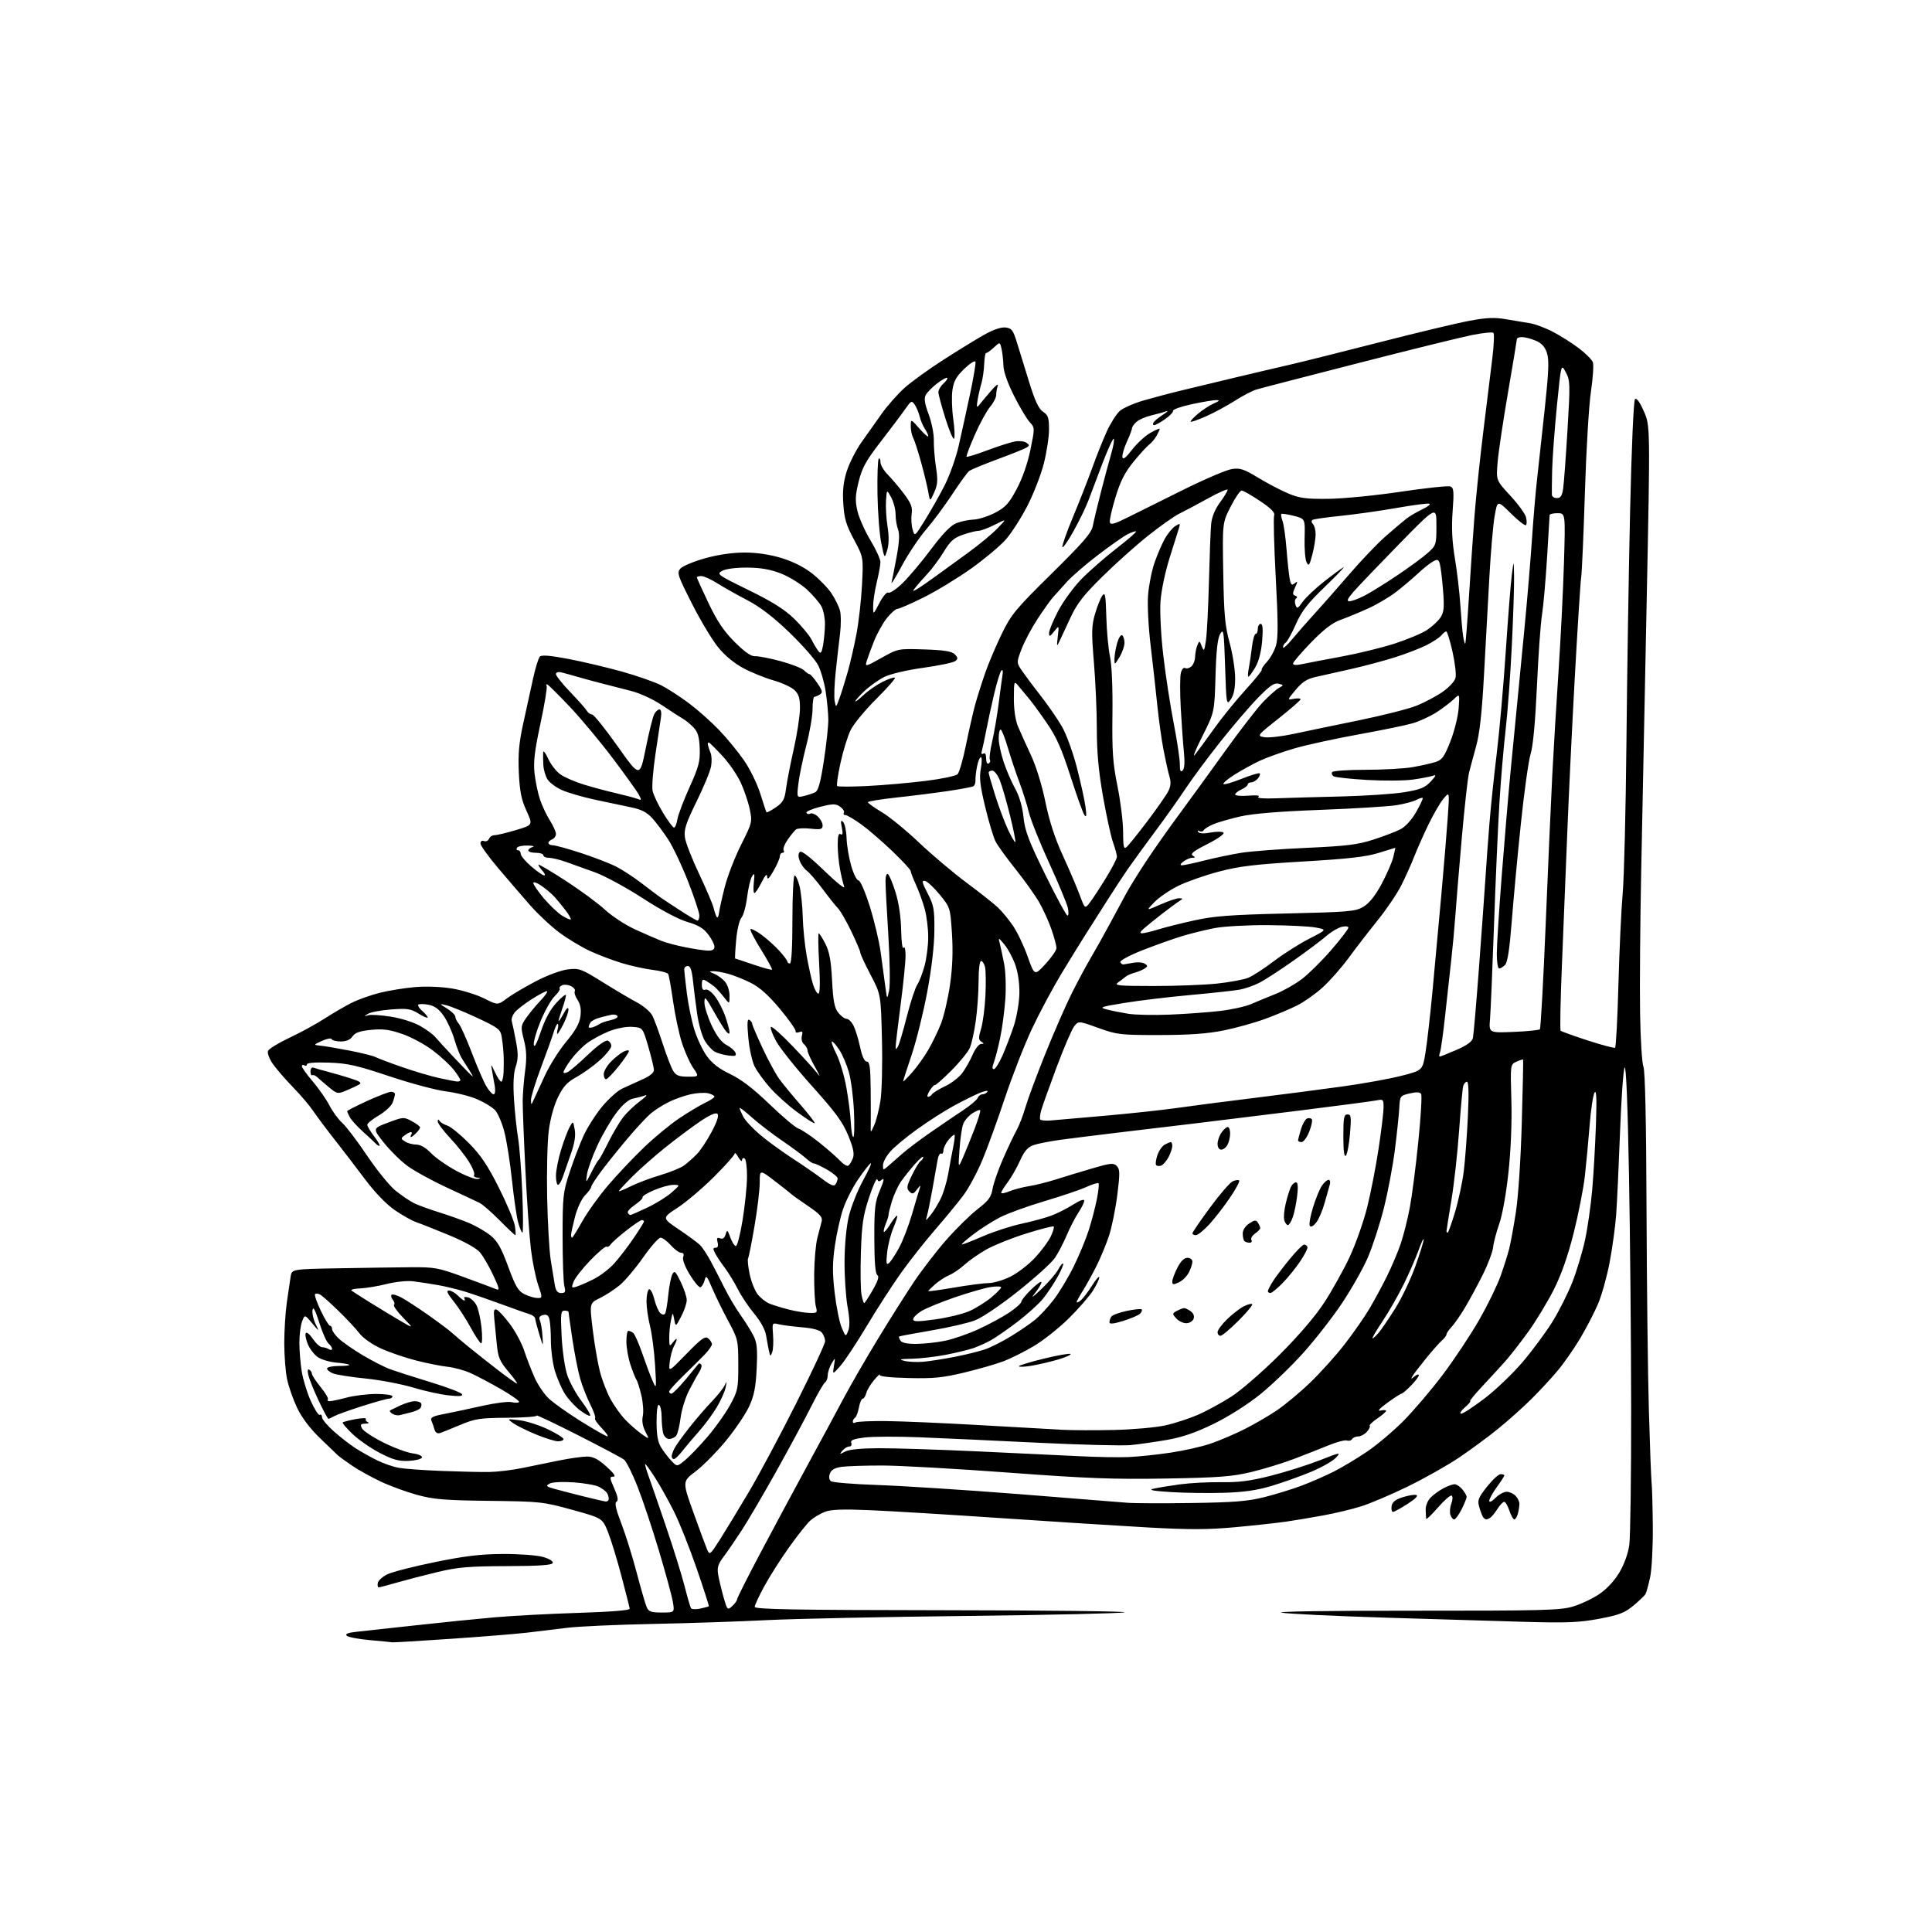 <?xml version="1.0" encoding="UTF-8" standalone="no"?>
<!-- Filename: 573c35a23877dcc964001020df97847d7251c2746600e99ecc5995753bc08f16.svg -->
<!-- Created with https://svgstud.io -->
<svg
  version="1.1"
  xmlns="http://www.w3.org/2000/svg"
  xmlns:xlink="http://www.w3.org/1999/xlink"
  xmlns:svg="http://www.w3.org/2000/svg"
  xmlns:rdf="http://www.w3.org/1999/02/22-rdf-syntax-ns#"
  xmlns:cc="http://creativecommons.org/ns#"
  xmlns:dc="http://purl.org/dc/elements/1.1/"
  viewBox="0 0 768 768"
  width="768"
  height="768"
  role="img"
  aria-labelledby="titleID descID"
>
  <title id="titleID">Rubber stamp imprint that says “Paid In Full”</title>
  <desc id="descID">AI-generated SVG illustration: Rubber stamp imprint that says “Paid In Full”, created on https://svgstud.io</desc>

  <rect width="100%" height="100%" fill="white" />


  <path stroke="none" fill="black" fill-rule="evenodd" d="M156.00,652.85C155.72,652.78 151.76,652.39 147.18,651.99C142.61,651.59 138.39,650.79 137.82,650.22C137.09,649.49 138.40,649.00 142.14,648.61C145.09,648.30 155.60,647.15 165.50,646.06C175.40,644.96 189.35,643.55 196.50,642.92C203.65,642.29 218.72,641.49 230.00,641.14C242.75,640.74 250.44,640.12 250.34,639.50C250.26,638.95 248.78,633.15 247.06,626.61C245.35,620.07 242.94,612.20 241.72,609.11C239.49,603.50 239.49,603.50 227.50,600.18C215.89,596.97 214.82,596.86 194.50,596.61C176.62,596.40 172.34,596.04 165.70,594.21C161.42,593.03 154.89,590.63 151.20,588.88C147.52,587.13 142.47,584.33 140.00,582.65C137.53,580.97 134.98,579.12 134.34,578.55C133.70,577.97 130.41,574.81 127.03,571.52C123.12,567.72 119.85,563.34 118.05,559.52C116.49,556.21 114.71,551.12 114.11,548.20C113.50,545.29 113.00,538.85 113.00,533.89C113.00,528.94 113.46,521.65 114.03,517.69C114.59,513.74 115.26,509.15 115.52,507.50C116.00,504.50 116.00,504.50 134.25,504.17C144.29,503.98 157.22,503.80 163.00,503.75C172.88,503.68 174.15,503.91 184.50,507.71C190.55,509.93 196.29,512.07 197.26,512.48C198.71,513.09 198.50,512.11 196.04,506.86C194.40,503.36 192.02,499.29 190.76,497.81C189.38,496.18 184.51,493.48 178.48,490.99C172.99,488.72 167.12,486.39 165.43,485.82C163.73,485.24 159.91,483.09 156.93,481.04C153.60,478.75 149.07,474.06 145.20,468.91C141.74,464.28 136.25,457.12 133.01,453.00C129.77,448.88 125.95,443.76 124.51,441.64C123.08,439.51 119.44,435.23 116.43,432.14C113.42,429.04 109.83,424.88 108.45,422.91C107.07,420.93 106.21,418.62 106.53,417.79C106.85,416.95 110.68,414.59 115.04,412.54C119.39,410.50 125.68,407.07 129.01,404.91C132.35,402.76 137.19,399.93 139.79,398.63C142.38,397.33 147.45,395.53 151.05,394.63C154.65,393.74 160.96,392.72 165.07,392.38C169.49,392.00 175.53,392.25 179.83,392.97C183.84,393.65 189.53,395.42 192.48,396.90C197.84,399.61 197.84,399.61 201.51,396.87C203.54,395.36 208.74,392.28 213.09,390.02C217.58,387.68 223.04,385.66 225.75,385.34C230.24,384.81 231.07,385.12 239.51,390.38C244.46,393.47 250.63,397.12 253.23,398.50C255.83,399.88 258.58,402.25 259.34,403.76C260.10,405.26 261.96,410.32 263.48,415.00C264.99,419.68 266.86,424.51 267.64,425.75C268.75,427.53 269.97,428.00 273.49,428.00C277.94,428.00 277.94,428.00 275.46,424.35C274.10,422.35 272.07,417.73 270.94,414.10C269.82,410.47 268.28,403.12 267.52,397.78C266.77,392.43 265.90,387.64 265.59,387.14C265.28,386.64 262.45,385.91 259.30,385.52C256.15,385.12 250.63,383.90 247.04,382.80C243.44,381.70 237.80,379.56 234.50,378.03C231.20,376.50 225.77,373.24 222.44,370.77C219.10,368.30 213.85,363.40 210.77,359.89C207.69,356.38 201.98,349.75 198.09,345.16C194.19,340.57 191.00,336.13 191.00,335.30C191.00,334.40 191.58,334.01 192.42,334.33C193.20,334.63 194.08,334.23 194.39,333.44C194.69,332.65 195.69,332.00 196.61,332.00C197.53,332.00 201.34,331.09 205.08,329.98C211.87,327.95 211.87,327.95 209.27,322.28C207.23,317.81 206.59,314.59 206.24,307.06C205.91,299.66 206.31,295.24 208.01,287.50C209.23,282.00 210.98,274.02 211.90,269.76C212.83,265.50 214.05,261.55 214.61,260.99C215.33,260.27 218.93,260.59 226.18,261.98C231.97,263.10 241.53,265.37 247.42,267.02C253.31,268.68 260.24,271.10 262.83,272.41C265.41,273.72 270.39,276.95 273.90,279.58C277.40,282.21 282.76,286.97 285.81,290.16C288.87,293.34 293.31,298.74 295.68,302.15C298.06,305.56 300.99,311.54 302.21,315.43C303.42,319.32 304.54,322.68 304.69,322.89C304.83,323.11 306.49,322.23 308.38,320.95C311.27,318.96 311.90,317.83 312.45,313.55C312.81,310.77 314.21,303.60 315.56,297.62C316.90,291.63 318.00,284.40 318.00,281.54C318.00,277.44 317.53,275.91 315.75,274.26C314.51,273.11 310.80,271.41 307.50,270.47C304.20,269.54 298.87,267.39 295.65,265.69C291.92,263.73 288.22,260.68 285.47,257.30C283.09,254.38 278.39,246.54 275.02,239.88C269.31,228.58 269.01,227.65 270.52,225.97C271.42,224.99 275.83,223.16 280.32,221.91C285.50,220.47 291.25,219.64 296.00,219.64C300.83,219.65 306.05,220.42 310.66,221.83C315.24,223.22 319.66,225.46 322.92,228.03C325.71,230.24 329.14,233.76 330.52,235.86C331.91,237.95 333.42,240.98 333.88,242.59C334.34,244.19 334.36,248.43 333.92,252.00C333.47,255.58 332.70,262.42 332.19,267.21C331.68,271.99 331.50,277.16 331.79,278.68C332.31,281.40 332.34,281.38 333.74,277.47C334.53,275.29 336.00,270.57 337.01,267.00C338.02,263.43 339.57,256.68 340.46,252.00C341.35,247.32 342.34,238.55 342.66,232.50C343.23,221.50 343.23,221.50 339.47,214.50C336.41,208.81 335.61,206.17 335.23,200.35C334.88,195.12 335.24,191.64 336.58,187.38C337.59,184.18 340.23,178.97 342.46,175.80C344.68,172.63 348.36,167.44 350.62,164.27C352.89,161.10 356.94,156.54 359.62,154.14C362.31,151.74 369.23,146.74 375.00,143.04C380.77,139.33 388.07,134.85 391.21,133.08C394.81,131.05 397.94,129.98 399.71,130.18C402.14,130.46 402.72,131.22 404.20,136.00C405.13,139.03 407.33,146.14 409.08,151.81C411.43,159.42 412.89,162.54 414.63,163.68C416.64,165.00 417.00,166.05 417.00,170.70C417.00,173.71 416.06,179.84 414.92,184.33C413.77,188.83 410.81,196.41 408.35,201.19C405.88,205.97 402.04,211.95 399.81,214.48C397.58,217.01 391.42,222.17 386.13,225.95C380.83,229.72 372.37,234.88 367.32,237.40C362.26,239.93 357.54,242.00 356.82,242.00C356.09,242.00 354.18,243.66 352.56,245.69C350.94,247.71 348.63,251.88 347.41,254.94C346.20,258.00 344.89,261.56 344.50,262.86C343.83,265.12 344.06,265.07 350.41,261.51C357.02,257.82 357.02,257.82 367.48,258.16C375.35,258.42 378.32,258.89 379.52,260.09C380.81,261.38 380.86,261.87 379.78,262.76C379.06,263.37 373.33,264.57 367.05,265.45C360.44,266.37 353.90,267.91 351.51,269.10C349.24,270.24 345.72,272.73 343.69,274.65C341.66,276.56 340.00,278.41 340.00,278.76C340.00,279.11 341.46,278.00 343.25,276.30C345.04,274.61 348.46,272.24 350.85,271.04C353.24,269.84 355.44,269.11 355.74,269.41C356.04,269.71 352.67,273.54 348.25,277.93C343.84,282.32 339.27,287.87 338.11,290.28C336.94,292.69 335.14,298.53 334.11,303.27C333.07,308.01 332.48,312.14 332.79,312.46C333.10,312.77 338.57,312.76 344.93,312.44C351.29,312.12 361.66,311.21 367.97,310.42C374.27,309.64 379.98,308.44 380.66,307.75C381.34,307.06 382.85,301.77 384.02,296.00C385.20,290.23 386.84,283.02 387.67,280.00C388.51,276.98 390.29,271.35 391.63,267.50C392.97,263.65 395.93,256.68 398.20,252.00C401.98,244.24 403.69,242.16 418.06,228.00C430.77,215.47 433.91,211.83 434.43,209.00C434.79,207.07 436.24,201.00 437.66,195.50C439.07,190.00 440.92,183.13 441.76,180.23C442.60,177.33 443.04,174.71 442.75,174.41C442.45,174.11 440.42,178.51 438.25,184.18C436.08,189.86 433.55,196.53 432.64,199.00C431.73,201.47 429.11,206.87 426.82,210.99C424.54,215.12 422.51,218.02 422.32,217.45C422.13,216.88 424.03,211.48 426.55,205.45C429.07,199.43 432.50,190.68 434.18,186.00C435.85,181.32 438.46,174.80 439.97,171.50C441.48,168.20 443.79,164.55 445.11,163.38C446.42,162.22 450.65,160.34 454.50,159.22C458.35,158.10 465.32,156.25 470.00,155.13C474.68,154.00 484.12,151.73 491.00,150.08C497.88,148.44 507.55,146.16 512.50,145.03C517.45,143.89 533.65,139.84 548.50,136.03C563.35,132.22 579.43,128.38 584.22,127.50C591.02,126.24 594.22,126.11 598.72,126.91C601.90,127.46 606.18,128.18 608.23,128.50C610.28,128.82 614.42,130.38 617.44,131.97C620.46,133.56 625.09,136.50 627.72,138.51C630.35,140.51 632.81,142.98 633.19,144.00C633.57,145.01 633.22,150.26 632.42,155.67C631.61,161.08 630.54,179.00 630.03,195.50C629.52,212.00 628.85,227.30 628.54,229.50C628.23,231.70 627.09,249.70 625.99,269.50C624.90,289.30 623.56,316.98 623.02,331.00C622.47,345.02 621.53,368.35 620.92,382.82C620.31,397.30 620.07,409.40 620.38,409.72C620.70,410.03 625.54,411.78 631.15,413.60C636.76,415.42 641.65,416.72 642.01,416.49C642.38,416.27 642.98,404.93 643.35,391.29C643.72,377.66 644.49,361.32 645.05,355.00C645.61,348.68 646.27,321.90 646.53,295.50C646.78,269.10 647.43,227.73 647.98,203.56C648.55,178.24 649.38,159.22 649.93,158.67C650.55,158.05 651.82,159.79 653.45,163.48C656.00,169.26 656.00,169.26 654.56,239.88C653.76,278.72 652.79,326.93 652.39,347.00C651.99,367.07 651.79,392.05 651.95,402.49C652.11,412.94 652.71,422.61 653.28,423.99C653.96,425.62 654.40,445.47 654.52,480.50C654.62,510.20 655.04,546.20 655.45,560.50C655.86,574.80 656.35,587.85 656.54,589.50C656.74,591.15 656.95,599.02 657.02,607.00C657.08,614.98 656.60,623.98 655.95,627.00C655.30,630.02 654.48,633.01 654.13,633.64C653.79,634.26 651.62,636.33 649.33,638.24C645.84,641.14 643.62,642.00 635.68,643.49C627.74,644.99 622.90,645.18 605.85,644.70C594.66,644.39 569.52,643.63 550.00,643.02C530.48,642.41 512.25,641.53 509.50,641.07C506.55,640.58 528.03,640.25 562.00,640.28C612.56,640.31 620.18,640.12 625.12,638.67C628.22,637.76 632.94,635.55 635.62,633.76C638.65,631.73 641.69,628.48 643.69,625.14C645.64,621.87 647.19,617.59 647.67,614.14C648.10,611.04 648.43,586.67 648.41,560.00C648.39,533.33 648.00,491.53 647.55,467.11C647.03,438.69 646.40,423.32 645.80,424.39C645.29,425.31 644.47,436.96 643.98,450.28C643.48,463.60 642.79,478.32 642.44,483.00C642.09,487.68 640.93,496.13 639.86,501.78C638.79,507.44 636.72,514.86 635.26,518.28C633.81,521.70 630.61,527.88 628.16,532.00C625.71,536.12 621.63,541.97 619.10,544.98C616.57,547.99 611.85,553.07 608.62,556.27C605.39,559.47 599.54,564.69 595.62,567.88C591.70,571.08 584.67,576.26 580.00,579.41C575.33,582.55 566.10,587.75 559.50,590.96C552.90,594.17 544.58,597.71 541.00,598.82C537.42,599.94 530.67,601.56 526.00,602.41C521.33,603.27 514.58,604.39 511.00,604.91C507.43,605.42 498.35,606.41 490.83,607.10C480.01,608.09 472.72,608.10 455.83,607.16C444.10,606.50 417.85,604.83 397.50,603.45C377.15,602.07 353.89,600.66 345.82,600.32C334.83,599.86 330.30,600.03 327.82,601.01C325.99,601.73 323.44,603.26 322.14,604.41C320.84,605.56 317.06,610.32 313.72,615.00C310.39,619.67 305.94,626.65 303.85,630.50C301.75,634.35 300.02,638.06 300.01,638.75C300.00,639.74 315.65,640.02 374.75,640.09C415.86,640.13 448.38,640.51 447.00,640.93C445.62,641.34 417.50,641.98 384.50,642.36C351.50,642.73 315.73,643.48 305.00,644.02C294.27,644.57 273.80,645.25 259.50,645.54C245.20,645.83 229.90,646.52 225.50,647.07C221.10,647.62 213.90,648.50 209.50,649.01C205.10,649.52 191.38,650.63 179.00,651.47C166.62,652.31 156.28,652.93 156.00,652.85zM263.07,641.00C268.18,641.00 268.18,641.00 267.47,636.75C267.07,634.41 264.57,625.22 261.91,616.33C259.25,607.43 255.41,595.96 253.38,590.83C251.35,585.70 248.97,580.94 248.10,580.25C247.22,579.56 238.92,575.15 229.67,570.46C220.41,565.76 213.05,562.27 213.32,562.71C213.59,563.14 208.34,563.54 201.65,563.58C190.76,563.66 188.83,563.95 183.00,566.41C179.43,567.92 175.77,569.38 174.89,569.66C173.90,569.97 173.07,569.46 172.75,568.33C172.46,567.32 171.92,565.75 171.54,564.84C170.97,563.46 171.85,562.98 176.68,562.05C179.88,561.43 186.66,560.00 191.74,558.85C196.82,557.71 202.04,557.05 203.34,557.37C204.64,557.70 205.98,557.68 206.33,557.34C206.67,557.00 203.47,554.71 199.23,552.26C194.98,549.81 189.47,546.90 187.00,545.80C184.53,544.70 180.47,543.59 178.00,543.33C175.53,543.07 169.94,541.97 165.59,540.87C161.24,539.77 154.92,537.62 151.55,536.09C147.99,534.48 144.38,531.96 142.95,530.10C141.60,528.33 137.87,524.32 134.65,521.19C131.44,518.06 128.14,515.12 127.33,514.66C126.52,514.20 125.58,514.09 125.25,514.42C124.91,514.75 125.93,517.72 127.51,521.01C129.08,524.31 130.73,527.00 131.18,527.00C131.63,527.00 132.00,527.59 132.00,528.31C132.00,529.04 133.24,530.78 134.75,532.18C136.26,533.59 140.60,536.59 144.39,538.84C148.17,541.09 153.12,543.60 155.39,544.40C157.65,545.21 164.76,547.48 171.20,549.45C177.63,551.41 183.22,553.54 183.61,554.17C184.12,555.01 182.72,555.15 178.41,554.69C175.16,554.35 168.74,552.94 164.16,551.56C159.57,550.18 151.11,548.57 145.37,547.99C139.63,547.40 133.82,546.50 132.47,545.99C131.11,545.47 130.00,544.59 130.00,544.02C130.00,543.46 132.10,543.00 134.67,543.00C137.23,543.00 139.12,542.79 138.86,542.53C138.60,542.26 136.29,541.88 133.73,541.66C131.16,541.45 127.89,540.50 126.45,539.56C125.01,538.62 123.18,536.28 122.38,534.38C121.59,532.47 121.21,530.47 121.55,529.92C121.88,529.38 123.15,530.41 124.37,532.22C125.59,534.02 127.24,535.51 128.04,535.53C128.84,535.54 130.06,535.91 130.75,536.34C131.44,536.77 132.00,536.70 132.00,536.18C132.00,535.67 131.36,534.71 130.58,534.07C129.80,533.42 128.14,529.65 126.89,525.69C125.32,520.74 124.50,519.20 124.24,520.76C124.03,522.00 124.56,524.47 125.43,526.26C126.99,529.50 126.99,529.50 124.07,526.00C121.14,522.50 121.14,522.50 120.07,525.32C119.48,526.86 119.00,530.69 119.01,533.82C119.01,536.94 119.44,542.09 119.96,545.26C120.47,548.43 122.10,553.71 123.58,556.99C125.05,560.27 126.65,562.72 127.13,562.42C127.61,562.12 128.00,562.55 128.00,563.36C128.00,564.17 130.14,566.72 132.75,569.04C135.36,571.35 139.29,574.39 141.47,575.78C143.66,577.17 147.48,579.31 149.97,580.53C152.46,581.76 156.30,583.09 158.50,583.48C160.70,583.88 168.35,584.44 175.50,584.72C182.65,585.00 191.20,585.19 194.50,585.14C197.80,585.08 203.65,584.38 207.50,583.58C211.35,582.78 218.00,581.42 222.28,580.56C226.56,579.70 231.54,579.00 233.36,579.00C235.80,579.00 237.81,580.04 241.08,582.99C244.06,585.68 244.95,586.98 243.81,586.99C242.26,587.00 242.30,587.42 244.16,591.63C245.62,594.94 245.88,596.46 245.06,596.96C244.26,597.46 244.82,599.99 246.98,605.58C248.66,609.94 251.39,618.67 253.05,625.00C254.72,631.33 256.50,637.51 257.02,638.75C257.82,640.67 258.71,641.00 263.07,641.00zM278.35,639.44C280.08,639.07 281.62,638.66 281.77,638.53C281.92,638.40 279.73,631.59 276.90,623.40C274.07,615.20 270.01,605.02 267.87,600.76C265.74,596.50 262.40,590.54 260.46,587.51C258.52,584.48 256.75,582.00 256.51,582.00C256.28,582.00 256.79,583.91 257.64,586.25C258.50,588.59 261.65,597.70 264.64,606.50C267.64,615.30 271.00,626.09 272.12,630.47C273.24,634.86 274.39,638.82 274.67,639.28C274.96,639.74 276.61,639.81 278.35,639.44zM291.06,638.45C292.13,637.48 293.00,636.27 293.00,635.77C293.00,635.26 297.21,626.89 302.36,617.17C307.51,607.45 315.85,591.91 320.90,582.63C325.95,573.36 332.37,561.46 335.16,556.19C337.96,550.93 344.09,540.29 348.79,532.56C353.48,524.83 359.99,514.52 363.25,509.65C366.51,504.79 372.38,497.18 376.28,492.75C380.18,488.32 385.74,482.87 388.64,480.63C392.98,477.27 394.02,475.85 394.58,472.53C394.95,470.32 396.83,464.94 398.75,460.58C400.66,456.21 403.06,451.17 404.08,449.36C405.09,447.56 406.67,443.47 407.59,440.29C408.51,437.11 412.06,427.52 415.49,419.00C418.91,410.48 423.63,399.68 425.97,395.00C428.31,390.32 431.68,384.02 433.47,381.00C435.25,377.98 438.66,371.90 441.03,367.50C443.41,363.10 446.40,357.56 447.67,355.20C448.95,352.83 452.51,347.08 455.58,342.41C458.66,337.75 464.62,329.27 468.84,323.57C473.05,317.87 481.31,306.50 487.19,298.31C493.07,290.11 499.82,281.40 502.19,278.95C504.56,276.50 507.38,274.01 508.45,273.42C510.36,272.37 510.35,272.33 508.25,271.78C506.56,271.33 504.79,272.55 500.09,277.36C496.79,280.74 490.00,288.68 484.99,295.00C479.99,301.32 473.82,309.65 471.27,313.50C468.73,317.35 463.24,325.08 459.07,330.68C454.91,336.28 450.00,343.03 448.17,345.68C446.34,348.33 442.57,354.10 439.78,358.50C437.00,362.90 433.28,368.75 431.52,371.50C429.76,374.25 425.49,381.18 422.02,386.90C418.56,392.62 413.26,402.51 410.26,408.88C407.25,415.25 402.40,427.67 399.46,436.48C396.53,445.29 392.49,456.41 390.49,461.18C388.49,465.96 385.20,472.11 383.18,474.86C381.16,477.61 376.12,483.75 372.00,488.50C367.88,493.25 361.71,501.05 358.30,505.82C354.89,510.59 348.73,520.12 344.62,527.00C340.51,533.88 335.74,541.08 334.03,543.00C330.92,546.50 330.92,546.50 331.50,543.00C332.07,539.51 332.07,539.51 330.57,542.00C329.75,543.38 329.05,545.49 329.04,546.69C329.02,547.90 328.54,549.17 327.97,549.52C327.41,549.87 324.87,554.28 322.34,559.33C319.81,564.37 313.59,575.92 308.52,585.00C303.44,594.08 297.24,604.65 294.73,608.50C292.21,612.35 288.97,617.08 287.52,619.00C285.41,621.81 285.01,623.19 285.49,626.00C285.82,627.92 286.78,631.91 287.61,634.85C289.08,640.06 289.17,640.16 291.06,638.45zM150.52,631.00C150.15,631.00 150.00,630.21 150.18,629.25C150.35,628.29 152.07,626.73 154.00,625.80C155.93,624.86 164.47,622.67 173.00,620.94C184.90,618.51 191.17,617.77 200.00,617.73C206.32,617.71 213.44,618.23 215.81,618.90C218.34,619.61 219.96,620.61 219.73,621.31C219.44,622.17 214.37,622.52 201.42,622.56C186.38,622.61 181.98,622.98 174.00,624.89C168.78,626.14 161.51,628.03 157.84,629.08C154.18,630.14 150.89,631.00 150.52,631.00zM286.22,611.94C288.47,608.40 293.64,599.88 297.72,593.00C301.79,586.12 310.27,570.25 316.56,557.71C322.85,545.18 328.00,534.13 328.00,533.15C328.00,532.18 327.44,530.66 326.75,529.78C325.92,528.72 323.21,527.99 318.74,527.61C315.03,527.29 310.84,526.75 309.45,526.40C306.95,525.77 306.92,525.85 307.30,530.66C307.51,533.35 307.36,536.44 306.96,537.53C306.29,539.34 306.18,539.30 305.67,537.00C305.37,535.62 304.85,532.84 304.53,530.82C304.17,528.59 302.34,525.24 299.90,522.32C297.68,519.67 294.72,515.25 293.32,512.50C291.92,509.75 289.59,505.93 288.14,504.01C286.69,502.09 284.96,499.50 284.31,498.26C283.35,496.44 283.38,496.00 284.47,496.00C285.36,496.00 285.62,495.26 285.25,493.83C284.81,492.16 285.03,491.80 286.24,492.26C287.28,492.66 288.02,492.14 288.45,490.68C289.03,488.69 289.19,488.79 290.29,491.85C290.96,493.69 291.95,495.26 292.50,495.35C293.05,495.43 294.26,490.77 295.19,485.00C296.13,479.23 296.92,471.49 296.95,467.81C296.98,464.13 296.55,460.84 296.00,460.50C295.45,460.16 294.98,460.47 294.96,461.19C294.95,461.91 294.29,461.38 293.50,460.00C292.71,458.62 292.05,457.99 292.04,458.58C292.02,459.17 288.30,463.35 283.78,467.85C279.26,472.36 272.76,477.87 269.34,480.10C263.11,484.16 263.11,484.16 269.81,488.69C273.49,491.18 277.27,493.95 278.21,494.86C279.16,495.76 281.13,498.75 282.60,501.50C284.06,504.25 286.56,509.10 288.15,512.27C289.73,515.44 292.54,520.17 294.39,522.77C296.24,525.37 298.54,529.05 299.50,530.94C300.92,533.74 301.16,536.17 300.79,544.00C300.43,551.47 299.76,554.83 297.81,559.06C296.44,562.05 292.30,568.17 288.63,572.65C284.95,577.13 279.53,582.62 276.59,584.85C271.22,588.90 271.22,588.90 275.63,601.20C278.05,607.96 280.51,614.60 281.08,615.94C282.09,618.29 282.26,618.17 286.22,611.94zM571.62,599.25C569.10,602.14 567.00,604.16 566.93,603.75C566.87,603.34 566.78,601.73 566.73,600.18C566.67,598.54 567.53,596.47 568.77,595.23C569.94,594.06 572.25,592.41 573.90,591.55C575.55,590.70 577.50,590.00 578.23,590.00C578.96,590.00 580.33,590.91 581.28,592.01C582.22,593.12 583.00,594.49 583.00,595.05C583.00,595.62 582.09,597.86 580.98,600.04C579.87,602.22 578.55,604.00 578.05,604.00C577.55,604.00 576.87,603.16 576.54,602.13C576.22,601.10 576.39,599.10 576.94,597.67C577.49,596.22 577.54,594.83 577.05,594.53C576.58,594.24 574.13,596.36 571.62,599.25zM590.81,603.98C590.43,603.99 589.83,603.54 589.48,602.97C589.13,602.40 588.46,600.60 587.99,598.97C587.25,596.38 587.65,595.36 591.09,591.00C593.27,588.25 595.71,586.00 596.52,586.00C597.34,586.00 598.00,586.23 598.00,586.51C598.00,586.79 596.65,588.88 595.00,591.16C593.35,593.44 592.00,595.89 592.00,596.60C592.00,597.36 593.02,596.89 594.45,595.45C595.80,594.10 597.80,593.00 598.88,593.00C599.97,593.00 601.56,593.71 602.43,594.57C603.29,595.44 603.99,596.90 603.99,597.82C603.98,598.74 603.70,600.51 603.37,601.75C603.04,602.99 602.40,604.00 601.96,604.00C601.52,604.00 600.64,602.42 600.00,600.50C599.36,598.58 598.44,597.00 597.95,597.00C597.45,597.00 596.26,598.24 595.30,599.75C594.33,601.26 593.09,602.83 592.52,603.23C591.96,603.64 591.19,603.98 590.81,603.98zM553.73,601.00C553.25,601.00 553.00,599.99 553.18,598.75C553.41,597.14 554.61,596.14 557.44,595.21C559.61,594.51 562.08,594.08 562.94,594.27C563.94,594.49 562.73,595.76 559.55,597.81C556.83,599.56 554.22,601.00 553.73,601.00zM473.50,597.47C490.55,597.23 496.02,596.79 502.58,595.14C507.02,594.03 513.72,591.96 517.47,590.55C521.23,589.13 526.97,586.62 530.24,584.96C533.51,583.30 539.40,579.76 543.34,577.11C547.28,574.45 553.81,568.95 557.85,564.89C561.89,560.82 568.94,552.55 573.50,546.50C578.07,540.45 584.58,530.63 587.98,524.69C591.39,518.74 595.23,510.86 596.52,507.19C597.82,503.51 599.34,498.70 599.90,496.50C600.47,494.30 601.67,487.77 602.57,482.00C603.52,475.92 604.52,460.97 604.93,446.50C605.33,432.75 605.56,421.37 605.46,421.21C605.35,421.05 604.16,421.42 602.82,422.04C600.38,423.15 600.38,423.15 600.79,437.32C601.04,446.11 600.61,457.01 599.64,466.00C598.75,474.39 597.20,483.03 595.98,486.50C594.82,489.80 593.71,494.01 593.52,495.86C593.33,497.71 591.46,502.66 589.36,506.86C587.26,511.06 584.07,516.94 582.28,519.93C580.49,522.91 578.11,526.31 577.01,527.49C575.90,528.67 575.00,530.00 575.00,530.45C575.00,530.90 574.17,531.99 573.16,532.88C572.14,533.77 569.31,536.98 566.86,540.00C564.41,543.02 562.00,546.17 561.51,547.00C560.74,548.29 560.85,548.31 562.31,547.13C563.24,546.37 564.00,546.17 564.00,546.69C564.00,547.20 562.60,549.06 560.88,550.81C559.17,552.56 557.48,554.00 557.13,554.00C556.78,554.00 554.25,555.63 551.50,557.63C548.38,559.89 547.35,561.06 548.75,560.72C549.99,560.43 551.00,560.48 550.99,560.84C550.99,561.20 549.40,562.58 547.47,563.89C545.54,565.21 544.19,566.52 544.48,566.81C544.77,567.10 544.26,568.16 543.35,569.17C542.44,570.18 540.89,571.00 539.90,571.00C538.92,571.00 537.82,571.48 537.46,572.07C537.09,572.66 536.19,572.90 535.45,572.62C534.71,572.34 531.50,573.17 528.30,574.47C525.11,575.77 518.90,578.22 514.50,579.90C510.10,581.58 502.45,583.94 497.50,585.13C489.86,586.97 484.71,587.37 463.50,587.74C442.72,588.10 432.17,587.71 401.00,585.39C380.38,583.86 357.88,582.59 351.00,582.57C344.12,582.55 336.74,582.79 334.59,583.09C331.83,583.49 330.44,584.27 329.90,585.75C329.41,587.06 329.57,588.21 330.31,588.79C330.96,589.31 339.38,590.00 349.00,590.32C358.62,590.65 383.82,592.27 405.00,593.93C426.18,595.59 445.52,597.14 448.00,597.36C450.48,597.59 461.95,597.64 473.50,597.47zM240.75,596.86C241.44,596.94 241.99,596.44 241.98,595.75C241.98,595.06 241.64,594.00 241.23,593.40C240.83,592.79 239.43,591.74 238.12,591.05C236.82,590.36 232.27,589.56 228.02,589.26C223.51,588.95 219.53,589.16 218.45,589.77C216.84,590.67 217.11,590.94 220.55,591.89C222.72,592.48 227.88,593.82 232.00,594.85C236.12,595.88 240.06,596.79 240.75,596.86zM486.50,593.41C480.45,593.60 471.00,593.47 465.50,593.13C458.37,592.68 456.36,592.30 458.50,591.79C460.15,591.40 464.88,590.62 469.00,590.06C473.12,589.50 480.55,589.11 485.50,589.19C492.35,589.31 497.04,588.70 505.15,586.64C511.00,585.16 519.73,582.40 524.53,580.52C532.93,577.22 533.18,577.18 530.99,579.51C529.74,580.84 525.31,583.35 521.15,585.08C517.00,586.81 509.97,589.32 505.55,590.65C499.71,592.41 494.48,593.17 486.50,593.41zM272.32,580.45C274.07,579.01 278.08,574.83 281.23,571.16C284.38,567.50 288.43,561.80 290.23,558.50C293.31,552.85 293.50,551.92 293.48,542.50C293.47,532.74 293.37,532.32 289.43,525.00C287.21,520.88 284.35,515.02 283.07,512.00C280.98,507.08 280.67,506.75 280.09,508.93C279.74,510.26 278.99,511.50 278.44,511.69C277.89,511.87 275.97,509.61 274.19,506.67C272.23,503.44 271.20,500.65 271.58,499.66C271.99,498.59 271.70,498.00 270.77,498.00C269.98,498.00 268.13,496.65 266.66,495.00C265.19,493.35 263.35,492.00 262.58,492.00C261.80,492.00 258.68,495.54 255.65,499.87C252.62,504.20 248.42,509.16 246.32,510.90C244.22,512.63 240.66,514.94 238.42,516.03C234.34,518.01 234.34,518.01 235.61,528.52C236.32,534.30 237.60,541.78 238.46,545.16C239.33,548.53 241.23,553.48 242.69,556.17C244.15,558.85 246.81,562.56 248.61,564.41C250.41,566.27 253.30,568.79 255.04,570.03C258.19,572.27 258.19,572.27 256.53,569.06C255.45,566.97 255.10,564.82 255.53,562.88C255.88,561.25 255.63,557.57 254.96,554.71C254.29,551.84 253.41,549.05 253.01,548.50C252.61,547.95 251.54,545.28 250.64,542.57C249.74,539.86 249.00,535.70 249.00,533.32C249.00,530.94 249.34,529.01 249.75,529.02C250.16,529.02 251.00,529.36 251.62,529.77C252.23,530.17 253.89,533.88 255.31,538.00C256.73,542.12 258.59,547.08 259.45,549.00C260.95,552.37 260.98,552.14 260.39,542.50C260.04,537.00 259.14,530.04 258.38,527.04C257.62,524.04 257.00,519.68 257.00,517.35C257.00,515.02 257.44,512.85 257.97,512.52C258.51,512.18 259.46,513.94 260.09,516.43C260.71,518.91 261.81,521.42 262.52,522.02C263.34,522.69 264.04,522.74 264.42,522.13C264.74,521.60 265.30,518.32 265.64,514.84C265.99,511.35 266.72,507.64 267.25,506.60C268.11,504.93 268.52,505.29 270.61,509.60C271.91,512.29 272.99,515.53 272.99,516.79C273.00,518.05 272.01,520.97 270.80,523.29C268.60,527.50 268.60,527.50 268.01,524.50C267.42,521.50 267.42,521.50 266.71,524.88C266.32,526.73 266.01,529.88 266.03,531.88C266.06,535.28 266.15,535.38 267.53,533.56C268.34,532.49 269.00,531.96 269.00,532.37C269.00,532.79 268.48,534.10 267.84,535.29C267.21,536.48 266.48,539.27 266.22,541.48C265.76,545.50 265.76,545.50 272.91,538.15C278.84,532.06 280.31,531.02 281.53,532.03C282.34,532.70 283.00,533.75 283.00,534.37C282.99,534.99 281.68,536.85 280.08,538.50C278.48,540.15 274.66,543.94 271.59,546.93C268.51,549.91 266.00,552.72 266.00,553.18C266.00,553.63 266.42,554.00 266.92,554.00C267.43,554.00 270.00,551.41 272.64,548.25C275.28,545.09 277.56,542.31 277.72,542.08C277.87,541.85 278.32,541.99 278.71,542.38C279.10,542.77 278.79,544.08 278.02,545.30C277.24,546.51 275.40,549.84 273.93,552.69C272.45,555.55 270.92,560.50 270.53,563.69C270.13,566.89 269.35,570.06 268.78,570.75C268.22,571.44 266.96,572.00 265.99,572.00C265.01,572.00 263.97,571.00 263.63,569.75C263.30,568.51 263.02,565.61 263.01,563.31C263.01,561.00 262.55,558.84 262.00,558.50C261.37,558.11 261.00,560.57 261.00,565.19C261.01,570.60 261.49,573.28 262.88,575.50C263.92,577.15 265.74,579.53 266.95,580.78C269.14,583.06 269.14,583.06 272.32,580.45zM162.42,580.73C158.51,580.90 156.17,580.26 151.00,577.58C147.43,575.72 142.54,572.33 140.14,570.04C137.75,567.75 135.99,565.68 136.23,565.44C136.47,565.20 138.75,564.61 141.31,564.13C143.86,563.66 145.74,563.62 145.47,564.05C145.20,564.48 145.55,565.06 146.24,565.34C146.93,565.61 146.47,565.88 145.21,565.92C143.32,565.99 143.10,566.31 143.91,567.83C144.45,568.83 148.27,571.35 152.40,573.42C156.53,575.49 161.75,577.42 163.99,577.73C166.35,578.04 167.92,578.74 167.71,579.39C167.51,580.00 165.13,580.60 162.42,580.73zM267.88,580.00C267.40,580.00 267.00,579.52 267.00,578.93C267.00,578.35 267.51,576.89 268.14,575.68C268.77,574.48 271.41,570.80 274.01,567.50C276.60,564.20 280.63,559.53 282.94,557.13C285.26,554.72 287.58,551.79 288.10,550.63C288.87,548.89 288.94,549.05 288.46,551.50C288.14,553.15 286.53,556.75 284.87,559.50C283.22,562.25 280.05,566.52 277.84,569.00C275.63,571.48 272.68,574.96 271.29,576.75C269.90,578.54 268.37,580.00 267.88,580.00zM448.50,579.21C452.35,579.05 459.87,578.27 465.21,577.47C470.55,576.68 477.75,575.06 481.21,573.87C484.67,572.69 490.65,570.15 494.50,568.22C498.35,566.30 504.20,562.91 507.50,560.69C510.80,558.46 516.81,553.46 520.85,549.57C524.89,545.68 531.00,538.90 534.41,534.50C537.83,530.10 542.24,523.80 544.20,520.50C546.17,517.20 549.34,511.35 551.25,507.50C553.16,503.65 555.65,497.78 556.79,494.44C557.93,491.11 559.57,484.59 560.44,479.94C561.31,475.30 562.83,463.51 563.81,453.74C564.80,443.97 565.30,435.48 564.92,434.86C564.44,434.09 563.03,434.03 560.36,434.66C556.57,435.55 556.49,435.66 556.23,440.53C556.08,443.26 555.29,450.73 554.48,457.11C553.68,463.50 551.69,473.97 550.08,480.37C548.46,486.77 545.60,495.56 543.72,499.91C541.84,504.26 537.23,512.41 533.48,518.03C529.73,523.64 522.80,532.53 518.08,537.79C513.36,543.05 505.69,550.44 501.03,554.21C496.02,558.26 488.47,563.06 482.53,565.96C475.39,569.46 470.05,571.30 464.00,572.36C459.32,573.18 452.80,574.12 449.50,574.44C446.20,574.76 429.55,574.34 412.50,573.50C395.45,572.66 374.30,571.69 365.50,571.34C356.70,570.99 346.88,571.03 343.67,571.43C339.24,571.99 337.98,572.50 338.39,573.58C338.70,574.37 338.34,575.00 337.59,575.00C336.85,575.00 335.63,575.75 334.87,576.66C333.62,578.18 333.71,578.22 335.95,577.02C337.52,576.18 342.34,575.71 349.45,575.69C355.53,575.67 373.10,576.23 388.50,576.94C403.90,577.64 422.12,578.51 429.00,578.86C435.88,579.21 444.65,579.37 448.50,579.21zM221.75,572.94C220.51,572.90 216.57,571.67 213.00,570.19C209.43,568.71 205.38,566.71 204.01,565.74C201.52,563.97 201.52,563.97 206.51,564.57C209.25,564.90 214.31,566.51 217.75,568.15C221.19,569.79 224.00,571.55 224.00,572.06C224.00,572.58 222.99,572.97 221.75,572.94zM241.45,570.98C241.97,570.99 240.95,569.51 239.18,567.68C237.41,565.86 236.23,564.11 236.55,563.78C236.87,563.46 236.02,561.00 234.66,558.31C233.29,555.62 231.47,550.96 230.61,547.96C229.75,544.96 228.36,537.89 227.52,532.26C226.68,526.62 226.00,521.79 226.00,521.51C226.00,521.23 225.27,521.00 224.37,521.00C222.93,521.00 222.80,522.23 223.26,531.25C223.54,536.91 224.55,543.80 225.50,546.64C226.45,549.46 229.01,554.12 231.18,556.99C233.35,559.86 234.88,562.45 234.59,562.74C234.30,563.04 232.45,562.06 230.49,560.56C228.53,559.06 225.85,556.15 224.55,554.07C223.24,552.00 221.46,547.91 220.58,544.97C219.71,542.04 218.99,536.68 218.99,533.07C218.98,529.46 218.72,525.54 218.40,524.37C217.99,522.84 217.27,522.38 215.86,522.75C214.48,523.11 214.10,523.75 214.61,524.88C215.01,525.77 215.48,528.52 215.64,531.00C215.94,535.50 215.94,535.50 214.41,530.50C213.56,527.75 212.82,524.94 212.77,524.26C212.71,523.58 211.73,522.76 210.58,522.43C209.44,522.10 204.45,520.34 199.50,518.51C194.55,516.69 188.03,514.43 185.00,513.49C181.97,512.55 177.03,511.35 174.00,510.82C170.97,510.30 166.61,509.63 164.30,509.34C161.93,509.04 157.33,509.50 153.74,510.40C150.24,511.28 145.47,512.07 143.15,512.17C140.83,512.26 139.28,512.63 139.72,513.00C140.15,513.37 143.65,515.62 147.50,518.01C151.35,520.39 156.75,523.66 159.50,525.26C164.50,528.18 164.50,528.18 160.23,523.78C157.88,521.36 156.25,519.08 156.62,518.71C156.99,518.35 156.77,517.43 156.15,516.68C155.53,515.93 155.30,515.04 155.64,514.70C155.98,514.36 157.66,514.81 159.38,515.69C161.09,516.58 165.88,519.68 170.00,522.58C174.12,525.48 178.40,528.67 179.50,529.67C180.60,530.68 183.75,533.34 186.50,535.58C189.25,537.83 194.52,541.99 198.22,544.83C201.92,547.67 205.21,550.00 205.53,550.00C205.85,550.00 204.31,547.85 202.10,545.23C198.66,541.15 197.99,539.58 197.50,534.48C197.19,531.19 196.73,526.61 196.49,524.29C196.15,521.00 196.35,520.20 197.44,520.61C198.20,520.91 200.58,523.50 202.73,526.37C204.88,529.25 207.41,533.97 208.36,536.87C209.31,539.76 211.14,544.52 212.43,547.43C213.72,550.35 216.28,554.17 218.14,555.92C219.99,557.67 225.78,561.78 231.00,565.04C236.22,568.29 240.93,570.97 241.45,570.98zM443.00,568.43C450.43,568.25 459.54,567.44 463.27,566.61C466.99,565.78 472.84,563.87 476.27,562.37C479.69,560.87 485.65,557.63 489.50,555.16C493.35,552.69 501.95,545.22 508.62,538.57C516.33,530.86 522.81,523.29 526.44,517.73C529.57,512.93 534.08,504.83 536.47,499.75C538.86,494.66 542.00,485.77 543.45,480.00C544.89,474.23 546.96,463.65 548.03,456.50C549.11,449.35 549.99,442.00 549.99,440.17C550.00,437.07 549.81,436.88 547.25,437.41C545.74,437.72 532.12,439.52 517.00,441.41C501.88,443.30 483.43,445.57 476.00,446.46C468.57,447.35 455.07,448.96 446.00,450.04C436.93,451.12 426.01,452.48 421.74,453.06C417.47,453.64 412.58,454.60 410.87,455.19C408.53,456.01 407.21,457.53 405.47,461.39C404.21,464.20 402.01,468.05 400.59,469.94C399.16,471.84 398.00,473.73 398.00,474.14C398.00,474.56 399.46,474.30 401.25,473.56C403.04,472.83 406.52,471.91 409.00,471.52C411.48,471.14 416.20,469.96 419.50,468.92C422.80,467.87 429.31,465.89 433.98,464.52C441.44,462.32 442.63,462.20 443.93,463.50C445.20,464.77 445.23,466.34 444.15,474.97C443.46,480.47 441.98,487.77 440.86,491.20C439.73,494.63 437.45,500.13 435.78,503.43C434.12,506.73 431.69,511.12 430.38,513.19C429.07,515.27 428.00,517.25 428.00,517.60C428.00,517.96 428.74,517.63 429.65,516.87C430.56,516.12 432.58,513.48 434.13,511.00C435.69,508.52 436.97,507.07 436.98,507.77C436.99,508.47 435.85,510.85 434.45,513.07C433.05,515.29 428.74,520.23 424.88,524.05C421.01,527.88 414.77,532.83 411.00,535.07C407.24,537.30 401.80,540.03 398.92,541.12C396.03,542.22 389.03,544.24 383.36,545.60C374.76,547.67 371.08,548.04 361.13,547.79C353.63,547.61 349.38,547.13 349.68,546.50C349.93,545.95 348.98,546.85 347.55,548.50C346.12,550.15 344.69,552.51 344.37,553.75C344.05,554.99 343.40,556.00 342.94,556.00C342.47,556.00 341.79,557.58 341.43,559.51C341.07,561.44 340.37,563.27 339.89,563.57C339.40,563.87 339.00,564.57 339.00,565.12C339.00,565.67 339.49,565.82 340.08,565.45C340.68,565.08 346.19,564.83 352.33,564.90C358.47,564.96 375.20,565.69 389.50,566.51C403.80,567.33 418.65,568.17 422.50,568.37C426.35,568.57 435.57,568.60 443.00,568.43zM130.55,564.00C130.29,564.00 128.54,560.74 126.65,556.75C124.77,552.76 122.94,548.22 122.58,546.67C122.15,544.81 122.28,544.06 122.96,544.48C123.53,544.83 124.00,545.58 124.00,546.14C124.00,546.70 125.57,549.08 127.49,551.42C129.41,553.77 130.69,555.98 130.32,556.34C129.96,556.70 130.30,556.99 131.08,556.99C131.86,556.98 134.91,556.33 137.86,555.55C140.80,554.77 146.09,554.12 149.61,554.12C153.12,554.12 156.00,554.55 156.00,555.06C156.00,555.58 155.37,556.00 154.59,556.00C153.81,556.00 148.98,557.35 143.84,558.99C138.70,560.64 133.72,562.44 132.76,562.99C131.81,563.55 130.81,564.00 130.55,564.00zM159.00,562.52C158.18,562.76 156.84,562.54 156.03,562.03C155.22,561.52 154.77,560.94 155.03,560.73C155.29,560.52 157.14,559.60 159.15,558.68C161.16,557.75 163.72,557.00 164.84,557.00C165.96,557.00 167.10,557.36 167.38,557.80C167.65,558.24 167.56,559.07 167.18,559.64C166.81,560.22 165.15,561.01 163.50,561.39C161.85,561.78 159.82,562.29 159.00,562.52zM580.81,561.97C581.53,561.99 585.72,559.26 590.13,555.90C594.53,552.55 601.37,546.01 605.32,541.36C609.27,536.72 614.63,529.45 617.24,525.21C619.85,520.97 623.37,513.93 625.08,509.56C626.78,505.19 629.02,497.74 630.06,492.99C631.09,488.25 632.38,479.22 632.93,472.93C633.48,466.64 634.14,454.98 634.41,447.00C634.77,436.48 634.61,433.01 633.84,434.36C633.26,435.38 632.38,441.23 631.90,447.36C631.42,453.49 630.57,462.55 630.01,467.50C629.45,472.45 627.45,482.64 625.56,490.14C623.26,499.28 620.66,506.70 617.66,512.64C615.20,517.51 610.63,525.05 607.51,529.39C604.38,533.73 600.18,539.11 598.16,541.36C596.15,543.60 592.07,548.04 589.10,551.22C586.13,554.40 584.01,557.00 584.40,557.00C584.79,557.00 583.85,558.11 582.31,559.47C580.76,560.83 580.09,561.95 580.81,561.97zM409.76,542.95C407.14,543.36 405.00,543.43 405.01,543.10C405.01,542.77 409.51,541.41 414.99,540.07C420.48,538.73 425.24,537.91 425.56,538.23C425.88,538.55 423.53,539.58 420.33,540.51C417.13,541.44 412.37,542.54 409.76,542.95zM367.00,541.32C369.48,541.11 375.10,540.23 379.50,539.37C383.90,538.51 389.36,537.16 391.63,536.37C393.90,535.58 398.49,533.26 401.84,531.21C405.18,529.17 409.46,526.25 411.36,524.71C413.26,523.18 416.62,519.58 418.82,516.71C421.03,513.85 424.61,507.90 426.78,503.50C428.96,499.10 431.66,492.57 432.80,489.00C433.94,485.43 435.39,479.88 436.02,476.67C436.66,473.46 436.95,470.62 436.68,470.35C436.42,470.08 434.22,470.76 431.80,471.86C429.38,472.97 421.88,475.50 415.13,477.50C408.38,479.50 400.43,482.40 397.46,483.94C394.49,485.48 389.81,488.46 387.05,490.56C384.30,492.66 382.17,494.51 382.33,494.67C382.49,494.83 386.16,493.42 390.48,491.54C394.80,489.66 401.74,487.39 405.92,486.49C410.09,485.59 415.43,484.15 417.80,483.28C420.16,482.41 424.10,480.42 426.55,478.87C429.26,477.15 431.00,476.53 431.00,477.29C431.00,477.98 429.96,480.10 428.69,482.02C427.42,483.93 425.33,487.98 424.05,491.00C422.78,494.02 420.67,498.07 419.37,500.00C418.07,501.93 411.49,507.89 404.75,513.25C397.62,518.92 390.40,523.79 387.47,524.90C384.71,525.95 376.87,527.75 370.05,528.91C363.23,530.07 357.53,531.14 357.38,531.29C357.23,531.44 357.49,532.17 357.95,532.91C358.49,533.80 360.70,534.25 364.33,534.22C367.39,534.19 372.50,533.63 375.69,532.98C378.89,532.32 384.88,530.25 389.00,528.36C393.12,526.47 398.64,523.48 401.25,521.72C403.86,519.95 406.00,518.03 406.00,517.45C406.00,516.88 407.80,514.65 410.00,512.50C412.20,510.35 414.00,509.10 414.00,509.72C414.00,510.34 412.79,512.34 411.32,514.17C409.60,516.31 410.53,515.70 413.90,512.50C416.79,509.75 419.83,506.22 420.65,504.66C421.47,503.09 422.36,502.03 422.62,502.29C422.88,502.55 421.87,504.95 420.38,507.63C418.89,510.31 416.28,514.20 414.59,516.29C412.89,518.37 408.33,522.49 404.45,525.44C400.58,528.39 395.85,531.67 393.95,532.73C392.05,533.79 388.93,535.21 387.00,535.88C385.07,536.55 380.12,537.75 376.00,538.55C371.88,539.35 365.80,540.05 362.50,540.12C357.73,540.21 357.12,540.39 359.50,540.97C361.15,541.38 364.52,541.53 367.00,541.32zM191.28,533.99C190.85,533.98 188.98,531.17 187.11,527.74C185.25,524.31 182.18,519.59 180.30,517.25C177.82,514.18 177.30,513.00 178.43,513.00C179.29,513.00 180.90,513.90 182.00,515.00C183.10,516.10 184.25,517.00 184.56,517.00C184.87,517.00 184.87,516.59 184.56,516.09C184.25,515.59 184.92,515.43 186.04,515.72C187.16,516.01 188.68,517.43 189.42,518.88C190.15,520.32 191.05,524.31 191.41,527.75C191.76,531.19 191.71,533.99 191.28,533.99zM545.61,532.00C545.92,532.00 547.03,530.99 548.08,529.75C549.12,528.51 552.06,524.21 554.60,520.18C557.15,516.15 560.75,508.60 562.62,503.39C564.48,498.18 565.97,493.37 565.93,492.71C565.89,492.04 564.99,493.94 563.93,496.92C562.87,499.89 560.22,505.98 558.03,510.45C555.83,514.91 552.01,521.59 549.54,525.28C547.06,528.98 545.29,532.00 545.61,532.00zM337.18,529.00C337.87,527.28 337.79,524.32 336.92,519.50C336.24,515.65 335.69,507.55 335.72,501.50C335.75,494.89 336.43,487.71 337.42,483.51C338.34,479.67 340.90,473.20 343.13,469.15C345.36,465.09 346.68,462.08 346.08,462.45C345.48,462.82 343.22,465.73 341.05,468.92C338.89,472.11 336.22,477.39 335.12,480.66C334.02,483.92 332.55,490.48 331.87,495.23C330.89,502.01 330.87,506.05 331.80,513.95C332.45,519.49 333.70,525.70 334.59,527.76C336.19,531.50 336.19,531.50 337.18,529.00zM485.16,531.00C484.52,531.00 484.00,530.35 484.00,529.55C484.00,528.75 485.69,526.45 487.75,524.45C489.81,522.44 492.78,520.14 494.34,519.33C495.91,518.52 497.44,518.11 497.76,518.42C498.07,518.74 495.63,521.69 492.32,525.00C489.02,528.30 485.80,531.00 485.16,531.00zM446.51,525.08C442.72,526.25 441.00,526.43 441.02,525.64C441.02,525.01 441.36,523.99 441.77,523.38C442.17,522.76 444.93,521.74 447.90,521.11C450.86,520.48 453.53,520.20 453.83,520.50C454.12,520.79 453.84,521.56 453.20,522.20C452.55,522.85 449.55,524.14 446.51,525.08zM371.81,524.47C376.65,523.81 382.73,522.33 385.31,521.19C387.89,520.05 391.79,517.62 393.98,515.81C396.17,513.99 397.97,512.16 397.98,511.74C397.99,511.32 396.09,511.27 393.75,511.63C391.41,511.99 385.00,513.84 379.50,515.73C374.00,517.63 368.04,520.07 366.25,521.17C364.46,522.27 363.00,523.73 363.00,524.42C363.00,525.44 364.75,525.45 371.81,524.47zM471.55,526.00C470.32,526.00 468.53,525.14 467.57,524.08C465.92,522.25 465.93,522.11 467.85,521.08C468.96,520.49 470.26,520.00 470.74,520.00C471.22,520.00 472.40,520.57 473.36,521.28C474.46,522.08 474.86,523.20 474.45,524.28C474.08,525.22 472.78,526.00 471.55,526.00zM321.77,521.91C324.86,522.00 325.00,521.85 324.30,519.25C323.90,517.74 323.61,512.00 323.65,506.50C323.70,501.00 324.27,494.48 324.94,492.00C325.60,489.52 326.37,486.59 326.64,485.47C327.04,483.87 325.92,482.60 321.32,479.48C318.12,477.31 315.27,475.30 315.00,475.01C314.73,474.73 311.69,472.33 308.25,469.68C302.00,464.87 302.00,464.87 302.00,470.07C302.00,472.94 301.08,480.70 299.94,487.32C298.81,493.95 297.66,499.74 297.38,500.20C297.09,500.66 297.37,503.47 297.99,506.45C298.61,509.44 300.05,513.06 301.19,514.51C302.33,515.96 304.44,517.63 305.88,518.21C307.32,518.80 310.75,519.85 313.50,520.55C316.25,521.26 319.97,521.87 321.77,521.91zM343.53,518.00C343.76,518.00 345.30,515.65 346.94,512.78C349.04,509.10 349.57,507.36 348.75,506.85C347.96,506.35 347.58,501.73 347.56,492.31C347.53,480.13 347.80,477.86 349.81,473.09C351.36,469.43 351.63,468.06 350.65,468.88C349.51,469.82 349.10,469.81 348.74,468.79C348.49,468.08 347.02,471.32 345.47,476.00C343.10,483.15 342.58,486.61 342.22,497.81C341.99,505.13 342.09,512.67 342.45,514.56C342.80,516.45 343.29,518.00 343.53,518.00zM213.59,515.98C215.68,516.00 215.69,515.99 213.89,510.67C212.90,507.74 211.61,501.32 211.03,496.42C210.44,491.51 209.46,477.38 208.85,465.00C208.23,452.62 207.75,440.25 207.78,437.50C207.81,434.75 208.24,429.43 208.74,425.68C209.43,420.60 209.31,417.48 208.27,413.42C206.95,408.24 206.99,407.81 209.10,404.74C210.32,402.96 212.91,399.81 214.86,397.75C216.81,395.69 217.95,394.00 217.40,394.00C216.84,394.00 214.17,395.41 211.45,397.14C208.73,398.86 205.71,401.19 204.74,402.30C203.77,403.42 203.18,405.05 203.43,405.92C203.68,406.79 204.43,410.34 205.08,413.81C206.04,418.82 206.02,420.91 205.00,423.99C204.13,426.65 203.92,430.79 204.33,437.18C204.67,442.31 205.40,449.20 205.96,452.50C206.52,455.80 207.27,465.59 207.62,474.25C207.98,482.91 208.00,490.00 207.67,490.00C207.35,490.00 206.57,488.12 205.95,485.83C205.34,483.54 204.24,476.00 203.51,469.08C202.78,462.16 201.43,453.57 200.51,450.00C199.59,446.43 197.93,442.52 196.82,441.33C195.71,440.14 192.50,438.17 189.68,436.96C186.86,435.74 181.29,434.35 177.32,433.85C173.34,433.36 163.21,430.65 154.79,427.83C141.89,423.51 138.13,422.66 130.75,422.41C125.32,422.22 122.00,422.48 122.00,423.11C122.00,423.66 121.55,423.84 121.00,423.50C120.45,423.16 120.00,423.32 120.00,423.86C120.00,424.40 121.96,427.13 124.35,429.93C126.74,432.74 129.73,437.03 130.98,439.47C132.24,441.91 134.54,445.04 136.09,446.42C137.64,447.81 142.06,453.63 145.91,459.36C149.75,465.09 154.83,471.35 157.20,473.27C159.56,475.18 162.85,477.42 164.50,478.24C166.15,479.06 170.65,480.71 174.50,481.90C178.35,483.10 183.73,485.02 186.45,486.16C189.17,487.30 193.00,489.52 194.95,491.09C197.75,493.35 199.24,495.97 202.00,503.47C204.92,511.41 206.00,513.23 208.50,514.47C210.15,515.29 212.44,515.96 213.59,515.98zM223.06,514.00C224.72,514.00 224.93,513.56 224.34,511.25C223.95,509.74 223.64,500.85 223.64,491.50C223.64,475.59 223.82,473.95 226.43,466.00C227.97,461.32 230.46,454.80 231.96,451.50C233.47,448.20 236.79,442.99 239.34,439.91C241.89,436.84 245.44,433.63 247.24,432.78C249.03,431.93 252.64,430.29 255.25,429.13C258.40,427.74 259.98,426.43 259.94,425.26C259.91,424.29 258.89,420.12 257.69,416.00C255.50,408.50 255.50,408.50 251.41,408.20C248.98,408.02 245.20,408.74 242.06,409.97C239.17,411.12 235.19,413.28 233.23,414.77C231.26,416.27 228.38,419.26 226.83,421.40C225.27,423.55 224.00,425.70 224.00,426.19C224.00,426.68 224.78,426.65 225.75,426.13C226.71,425.61 230.35,422.48 233.84,419.16C237.61,415.56 240.74,413.35 241.59,413.67C242.36,413.97 243.00,414.92 243.00,415.79C243.00,416.65 240.98,419.18 238.51,421.41C236.04,423.64 231.88,426.63 229.26,428.07C225.52,430.12 223.93,431.83 221.84,436.09C220.21,439.39 218.77,444.62 218.14,449.50C217.58,453.90 217.29,465.82 217.50,476.00C217.71,486.18 218.36,497.43 218.94,501.00C219.52,504.57 220.24,508.96 220.54,510.75C220.95,513.13 221.62,514.00 223.06,514.00zM379.25,511.83C384.89,510.86 391.10,510.06 393.05,510.04C395.01,510.02 398.90,508.86 401.70,507.46C404.51,506.06 408.87,502.71 411.39,500.01C413.92,497.31 416.74,493.51 417.67,491.56C418.60,489.62 419.14,487.81 418.87,487.54C418.61,487.28 413.65,488.55 407.85,490.37C402.05,492.19 394.88,495.08 391.90,496.79C388.93,498.50 385.10,501.19 383.38,502.77C381.66,504.36 378.96,506.20 377.38,506.87C375.80,507.54 373.26,509.17 371.75,510.50C370.24,511.82 369.00,513.06 369.00,513.24C369.00,513.43 373.61,512.79 379.25,511.83zM505.00,514.00C504.45,514.00 504.00,513.66 504.00,513.25C504.01,512.84 504.86,511.15 505.89,509.50C506.93,507.85 509.97,503.82 512.64,500.55C515.32,497.28 517.94,494.66 518.48,494.73C519.01,494.79 519.58,495.24 519.74,495.73C519.90,496.21 518.66,498.69 516.97,501.23C515.29,503.77 512.13,507.69 509.96,509.93C507.78,512.17 505.55,514.00 505.00,514.00zM229.25,511.44C230.49,511.05 233.55,509.71 236.06,508.45C238.57,507.19 242.22,504.39 244.17,502.23C246.12,500.07 249.58,495.56 251.86,492.21C254.14,488.85 256.00,485.86 256.00,485.55C256.00,485.25 255.61,485.00 255.13,485.00C254.65,485.00 251.84,486.90 248.88,489.22C245.92,491.55 243.13,494.03 242.69,494.75C242.24,495.46 241.54,495.83 241.12,495.57C240.70,495.31 237.80,497.75 234.68,500.98C231.56,504.22 228.55,508.05 228.00,509.50C227.07,511.94 227.16,512.08 229.25,511.44zM468.57,509.78C466.42,510.76 466.00,510.71 466.00,509.44C466.00,508.60 466.91,506.14 468.02,503.96C469.35,501.36 470.72,500.00 472.02,500.00C473.14,500.00 474.00,500.67 474.00,501.55C474.00,502.40 473.36,504.34 472.57,505.85C471.79,507.37 469.99,509.14 468.57,509.78zM353.37,502.11C354.08,501.52 355.89,498.78 357.39,496.03C358.89,493.27 361.21,487.22 362.56,482.59C363.90,477.95 365.28,473.33 365.62,472.33C366.08,470.98 365.80,471.09 364.56,472.76C363.12,474.69 362.67,474.82 361.47,473.62C360.28,472.42 360.42,471.50 362.50,467.19C363.83,464.43 365.39,461.88 365.96,461.52C366.53,461.17 367.00,460.46 367.00,459.94C367.00,459.42 365.51,460.68 363.68,462.75C361.86,464.81 359.37,467.94 358.15,469.70C356.93,471.46 355.30,475.02 354.52,477.61C353.74,480.19 353.15,482.58 353.21,482.90C353.27,483.23 352.79,484.80 352.13,486.39C351.48,487.98 351.13,489.46 351.36,489.69C351.59,489.92 352.77,488.48 354.00,486.50C355.23,484.52 356.41,483.07 356.63,483.29C356.85,483.51 356.17,485.67 355.13,488.10C354.09,490.52 352.98,494.90 352.66,497.84C352.19,502.15 352.32,502.98 353.37,502.11zM496.73,494.00C495.96,494.00 495.03,493.70 494.67,493.33C494.30,492.97 494.00,491.63 494.00,490.36C494.00,488.98 495.04,487.36 496.59,486.35C498.79,484.91 499.30,484.87 500.07,486.08C500.56,486.86 500.98,487.81 500.98,488.19C500.99,488.57 500.05,489.55 498.89,490.36C497.73,491.18 497.08,492.33 497.45,492.92C497.82,493.51 497.49,494.00 496.73,494.00zM227.41,492.00C227.64,492.00 229.48,489.04 231.50,485.43C233.52,481.82 238.13,475.41 241.74,471.18C245.35,466.96 251.72,460.21 255.90,456.20C260.08,452.18 266.43,446.94 270.00,444.55C273.57,442.15 278.19,439.39 280.25,438.41C282.31,437.43 284.00,436.31 284.00,435.92C284.00,435.53 282.89,434.94 281.53,434.60C280.17,434.26 276.98,434.44 274.45,435.01C271.91,435.58 267.95,437.00 265.66,438.16C263.37,439.32 260.27,441.30 258.77,442.55C257.27,443.81 253.42,447.91 250.22,451.67C247.01,455.42 242.27,461.28 239.69,464.67C237.11,468.07 235.00,471.27 235.00,471.79C235.00,472.30 233.91,473.81 232.58,475.14C231.21,476.52 229.49,480.19 228.58,483.67C227.71,487.04 227.00,490.29 227.00,490.89C227.00,491.50 227.19,492.00 227.41,492.00zM204.85,491.00C204.62,491.00 201.81,488.35 198.61,485.11C195.40,481.87 191.82,478.75 190.64,478.17C189.46,477.58 183.64,474.85 177.69,472.10C171.75,469.34 164.67,465.46 161.97,463.48C159.27,461.50 155.05,457.33 152.58,454.22C148.09,448.57 148.09,448.57 154.27,446.25C160.28,443.99 160.53,443.97 163.72,445.69C165.53,446.66 167.00,447.77 167.00,448.16C167.00,448.54 166.29,449.56 165.43,450.43C164.56,451.29 163.64,452.00 163.37,452.00C163.10,452.00 163.16,451.55 163.50,451.00C163.84,450.45 163.75,450.01 163.31,450.03C162.86,450.05 161.75,450.64 160.82,451.34C159.27,452.52 159.29,452.70 161.06,453.81C162.11,454.46 164.13,455.00 165.54,455.00C167.14,455.00 169.30,456.25 171.30,458.35C173.06,460.20 177.59,463.37 181.37,465.40C185.16,467.44 188.98,468.90 189.87,468.67C191.23,468.31 191.19,468.21 189.69,468.12C188.70,468.05 188.15,467.57 188.48,467.04C188.80,466.51 187.87,464.15 186.40,461.79C184.93,459.43 181.54,455.16 178.86,452.31C176.19,449.46 174.01,446.53 174.02,445.81C174.03,444.91 174.26,444.85 174.77,445.62C175.17,446.23 176.57,447.06 177.88,447.47C179.18,447.88 183.01,451.00 186.38,454.39C191.06,459.12 193.86,463.28 198.27,472.05C201.45,478.37 204.32,485.21 204.66,487.27C204.99,489.32 205.08,491.00 204.85,491.00zM475.37,491.00C474.62,491.00 474.01,490.66 474.01,490.25C474.02,489.84 477.17,485.23 481.02,480.00C484.87,474.77 488.92,470.09 490.02,469.59C491.12,469.09 492.28,468.95 492.60,469.27C492.92,469.58 491.25,472.69 488.89,476.16C486.53,479.63 482.83,484.39 480.67,486.74C478.51,489.08 476.13,491.00 475.37,491.00zM575.47,490.00C575.73,490.00 577.05,486.29 578.42,481.75C579.78,477.21 581.34,469.90 581.88,465.50C582.42,461.10 583.16,451.31 583.51,443.75C583.94,434.70 583.81,430.00 583.15,430.00C582.59,430.00 581.91,430.79 581.64,431.75C581.37,432.71 580.64,440.70 580.01,449.50C579.39,458.30 578.01,470.75 576.94,477.16C575.87,483.57 575.00,489.09 575.00,489.41C575.00,489.73 575.21,490.00 575.47,490.00zM523.17,486.04C522.03,487.45 521.07,487.92 520.66,487.26C520.30,486.68 520.89,483.34 521.97,479.85C523.06,476.36 524.65,472.49 525.53,471.25C526.40,470.01 527.57,469.00 528.12,469.00C528.68,469.00 528.91,469.79 528.65,470.75C528.38,471.71 527.45,475.03 526.58,478.13C525.72,481.23 524.18,484.79 523.17,486.04zM511.97,487.00C511.51,487.00 510.86,486.14 510.53,485.09C510.20,484.04 510.46,481.01 511.11,478.34C511.76,475.68 512.69,472.71 513.18,471.75C513.67,470.79 514.57,470.00 515.17,470.00C515.92,470.00 516.07,471.73 515.65,475.31C515.31,478.23 514.53,482.06 513.92,483.81C513.30,485.57 512.43,487.00 511.97,487.00zM369.93,483.00C371.06,481.62 372.87,478.70 373.94,476.50C375.02,474.30 376.37,469.80 376.95,466.50C377.52,463.20 378.40,458.48 378.91,456.00C379.41,453.52 379.65,451.32 379.44,451.11C379.22,450.89 378.15,451.79 377.06,453.11C375.96,454.42 375.05,456.31 375.03,457.31C375.01,458.30 374.60,458.87 374.11,458.57C373.62,458.26 372.97,459.47 372.68,461.26C372.38,463.04 371.47,468.17 370.66,472.67C369.85,477.16 368.89,481.88 368.53,483.17C367.87,485.50 367.87,485.50 369.93,483.00zM250.58,483.00C250.84,483.00 253.85,481.68 257.27,480.06C260.70,478.44 265.06,475.74 266.96,474.06C270.42,471.00 270.42,471.00 267.65,471.00C266.12,471.00 262.66,471.95 259.95,473.12C257.24,474.28 255.21,475.53 255.44,475.90C255.66,476.27 254.31,477.62 252.44,478.90C250.56,480.19 249.27,481.63 249.57,482.12C249.87,482.60 250.33,483.00 250.58,483.00zM250.75,471.56C253.36,470.26 258.66,468.26 262.51,467.13C266.37,465.99 270.61,464.26 271.93,463.28C273.26,462.30 275.50,460.33 276.92,458.89C278.34,457.46 281.00,453.47 282.84,450.03C285.05,445.90 285.84,443.44 285.19,442.79C284.53,442.13 282.16,443.18 278.18,445.88C274.87,448.12 268.65,452.78 264.35,456.23C260.05,459.68 254.17,464.88 251.27,467.79C248.37,470.71 246.00,473.27 246.00,473.50C246.00,473.73 248.14,472.85 250.75,471.56zM332.16,470.77C332.61,470.07 332.98,469.02 332.98,468.43C332.99,467.85 331.09,466.27 328.75,464.93C326.41,463.60 324.07,462.50 323.55,462.50C323.02,462.50 321.63,461.60 320.45,460.50C319.27,459.40 315.01,456.25 311.00,453.50C306.98,450.75 301.51,446.55 298.84,444.16C296.18,441.77 294.00,440.10 294.00,440.46C294.00,440.81 294.65,442.35 295.43,443.87C296.22,445.40 299.26,448.66 302.18,451.12C305.11,453.58 310.88,457.79 315.00,460.47C319.12,463.14 324.49,466.84 326.93,468.69C330.24,471.21 331.55,471.73 332.16,470.77zM221.83,471.00C221.37,471.00 221.00,469.36 221.00,467.36C221.00,465.35 221.91,460.74 223.02,457.11C224.13,453.47 225.67,449.38 226.43,448.02C227.82,445.53 227.82,445.53 228.46,449.02C228.89,451.38 228.42,454.42 226.99,458.50C225.83,461.80 224.38,465.96 223.77,467.75C223.16,469.54 222.29,471.00 221.83,471.00zM235.10,466.00C236.36,463.52 237.67,461.27 238.02,461.00C238.37,460.73 240.08,457.62 241.82,454.10C243.56,450.58 246.16,446.17 247.60,444.28C249.03,442.40 252.07,439.48 254.35,437.78C256.63,436.09 257.60,435.03 256.50,435.42C255.40,435.82 253.23,436.40 251.68,436.71C249.81,437.09 247.53,439.03 244.95,442.45C242.80,445.30 239.42,451.13 237.44,455.42C235.46,459.71 233.61,464.86 233.33,466.86C232.81,470.50 232.81,470.50 235.10,466.00zM353.20,463.40C354.42,462.36 356.93,460.15 358.80,458.50C360.66,456.85 365.63,453.11 369.84,450.19C374.05,447.27 379.89,443.30 382.81,441.37C385.73,439.44 388.36,437.22 388.66,436.43C388.97,435.64 389.81,435.00 390.55,435.00C391.28,435.00 392.17,434.53 392.53,433.95C392.89,433.37 391.45,433.62 389.34,434.50C387.23,435.38 382.57,437.70 379.00,439.65C375.43,441.60 368.97,445.74 364.65,448.84C360.33,451.93 355.49,455.95 353.90,457.77C352.30,459.58 351.00,462.02 351.00,463.19C351.00,465.28 351.03,465.29 353.20,463.40zM337.21,463.37C337.71,463.06 338.53,461.74 339.02,460.45C339.69,458.68 339.24,456.42 337.21,451.43C335.04,446.09 332.18,442.19 322.90,431.86C316.52,424.77 310.06,416.69 308.55,413.91C307.04,411.14 306.10,408.57 306.46,408.20C306.83,407.84 310.81,411.40 315.31,416.11C319.82,420.82 324.29,425.76 325.26,427.09C326.23,428.41 325.67,427.12 324.01,424.21C322.36,421.29 321.00,418.31 321.00,417.58C321.00,416.84 320.37,415.72 319.60,415.09C318.80,414.42 318.44,413.02 318.76,411.79C319.20,410.12 318.97,409.80 317.67,410.30C316.74,410.65 316.13,410.47 316.26,409.86C316.39,409.28 313.57,405.30 310.00,401.01C305.51,395.64 301.95,392.45 298.50,390.72C295.75,389.34 291.70,387.71 289.50,387.11C287.30,386.51 284.60,386.04 283.50,386.07C281.75,386.12 281.81,386.25 283.90,387.09C285.23,387.62 287.14,389.01 288.15,390.18C289.19,391.37 290.00,393.84 290.00,395.79C290.00,399.27 290.00,399.27 287.77,396.38C286.55,394.80 284.86,392.93 284.02,392.23C283.19,391.54 281.71,390.51 280.75,389.95C279.28,389.09 279.00,389.33 279.00,391.43C279.00,393.17 279.43,393.77 280.40,393.40C281.22,393.09 282.82,394.23 284.29,396.18C285.67,398.01 287.52,401.65 288.40,404.28C289.28,406.92 290.00,409.59 290.00,410.23C290.00,411.12 289.72,411.12 288.83,410.23C288.18,409.58 285.94,406.01 283.85,402.28C280.44,396.21 280.04,395.82 280.02,398.50C280.01,400.15 281.32,404.28 282.93,407.69C284.91,411.87 286.81,414.37 288.81,415.40C290.43,416.24 292.02,417.62 292.35,418.47C292.83,419.72 292.29,419.93 289.57,419.59C287.71,419.36 285.29,418.69 284.19,418.10C283.08,417.51 281.28,415.56 280.19,413.76C279.09,411.97 277.71,407.12 277.12,403.00C276.53,398.88 275.78,392.91 275.45,389.75C275.03,385.71 274.43,384.00 273.43,384.00C272.64,384.00 272.00,384.57 272.00,385.28C272.00,385.98 272.46,390.25 273.03,394.77C273.60,399.29 274.94,405.84 276.02,409.33C277.10,412.82 279.34,417.55 281.00,419.84C283.10,422.74 285.93,424.91 290.26,426.96C294.56,429.00 299.41,432.71 305.88,438.93C311.04,443.89 316.21,448.24 317.38,448.61C318.55,448.97 322.20,451.41 325.50,454.03C328.80,456.66 332.58,459.96 333.90,461.37C335.21,462.78 336.70,463.68 337.21,463.37zM382.85,460.00C383.93,457.52 386.00,452.41 387.45,448.63C388.90,444.85 389.88,441.55 389.63,441.30C389.38,441.05 387.97,441.63 386.50,442.59C385.02,443.56 383.40,445.45 382.89,446.80C382.37,448.15 381.71,452.68 381.42,456.88C380.88,464.50 380.88,464.50 382.85,460.00zM461.57,463.34C460.74,463.65 459.83,463.53 459.54,463.07C459.26,462.61 459.52,460.82 460.12,459.09C460.72,457.37 462.03,455.52 463.04,454.98C464.05,454.44 465.12,454.00 465.43,454.00C465.75,454.00 466.00,454.70 466.00,455.55C466.00,456.40 465.34,458.37 464.54,459.93C463.73,461.48 462.40,463.02 461.57,463.34zM535.00,459.40C534.33,460.07 534.00,457.47 534.00,451.70C534.00,444.29 534.24,443.00 535.65,443.00C537.09,443.00 537.21,443.95 536.64,450.70C536.28,454.94 535.54,458.86 535.00,459.40zM485.46,457.00C484.61,457.00 484.00,456.06 484.00,454.72C484.00,453.47 484.70,451.44 485.56,450.22C486.41,449.00 487.54,448.00 488.06,448.00C488.58,448.00 489.00,449.15 489.00,450.57C489.00,451.98 488.53,454.00 487.96,455.07C487.40,456.13 486.27,457.00 485.46,457.00zM150.89,455.43C150.68,455.63 150.02,455.28 149.42,454.65C148.83,454.02 146.50,451.84 144.24,449.82C141.99,447.79 139.66,445.23 139.07,444.13C138.48,443.03 138.00,441.94 138.00,441.70C138.00,441.47 141.58,439.64 145.96,437.64C150.34,435.64 154.61,434.00 155.46,434.00C156.31,434.00 157.00,434.42 157.00,434.93C157.00,435.45 156.59,436.96 156.08,438.29C155.57,439.63 153.10,441.93 150.58,443.40C148.06,444.88 146.00,446.55 146.00,447.11C146.00,447.67 147.19,449.69 148.64,451.59C150.09,453.50 151.10,455.22 150.89,455.43zM517.39,454.00C516.63,454.00 516.00,453.71 516.00,453.37C516.00,453.02 516.51,451.02 517.14,448.92C517.77,446.82 518.88,444.88 519.61,444.60C520.34,444.32 521.18,444.49 521.49,444.98C521.79,445.47 521.30,447.70 520.41,449.93C519.51,452.17 518.16,454.00 517.39,454.00zM339.21,452.00C339.61,452.00 339.72,447.39 339.46,441.75C339.20,436.11 338.28,429.09 337.43,426.15C336.58,423.20 334.90,419.27 333.69,417.41C332.49,415.55 331.15,414.02 330.73,414.01C330.31,414.01 331.07,416.18 332.42,418.85C333.77,421.51 335.57,427.47 336.41,432.10C337.25,436.72 338.06,443.09 338.21,446.25C338.37,449.41 338.82,452.00 339.21,452.00zM347.49,447.34C348.29,445.60 349.40,441.23 349.98,437.63C350.56,433.97 350.83,423.19 350.59,413.20C350.16,395.31 350.16,395.31 346.08,387.53C343.83,383.24 342.00,379.28 342.00,378.72C342.00,378.17 340.39,374.37 338.43,370.28C336.46,366.20 334.10,362.09 333.18,361.14C332.25,360.20 329.50,356.75 327.06,353.47C324.62,350.19 321.77,346.89 320.75,346.15C319.72,345.41 318.44,343.65 317.90,342.24C317.26,340.56 317.27,339.33 317.92,338.68C318.58,338.02 321.84,340.51 327.62,346.09C332.40,350.72 335.99,353.60 335.59,352.50C335.19,351.40 334.44,348.30 333.93,345.61C333.42,342.93 333.00,338.51 333.00,335.80C333.00,332.33 333.34,331.09 334.16,331.60C334.99,332.11 335.12,331.37 334.64,328.94C334.11,326.32 334.23,325.83 335.15,326.75C335.81,327.41 336.43,330.32 336.53,333.23C336.63,336.14 337.47,341.10 338.39,344.26C339.30,347.42 340.61,350.00 341.29,350.00C341.98,350.00 343.95,354.57 345.77,360.35C347.55,366.05 349.50,374.26 350.09,378.60C350.68,382.95 351.50,388.98 351.90,392.00C352.64,397.50 352.64,397.50 353.45,393.68C353.89,391.58 353.74,381.68 353.12,371.68C352.50,361.68 351.99,352.01 352.00,350.19C352.00,348.30 352.42,347.14 352.97,347.48C353.51,347.81 354.88,351.10 356.01,354.78C357.31,358.97 358.13,364.58 358.22,369.75C358.30,374.35 358.72,377.47 359.17,376.76C359.64,376.02 359.97,377.36 359.97,380.00C359.96,382.48 359.08,391.25 358.00,399.50C356.92,407.75 356.04,415.18 356.05,416.00C356.06,417.31 356.17,417.31 356.96,415.97C357.45,415.13 359.03,409.79 360.47,404.12C361.91,398.44 363.77,392.75 364.62,391.46C365.46,390.18 366.78,386.73 367.56,383.81C368.34,380.89 368.98,375.80 368.98,372.50C368.98,369.20 368.37,364.25 367.64,361.50C366.90,358.75 365.33,354.39 364.15,351.80C362.97,349.22 362.00,346.71 362.00,346.22C362.00,345.74 358.74,342.21 354.75,338.38C350.76,334.55 345.19,329.75 342.37,327.71C339.54,325.67 336.70,324.00 336.06,324.00C335.41,324.00 335.14,323.58 335.46,323.07C335.77,322.56 335.11,321.49 333.97,320.69C332.17,319.43 331.15,319.44 325.97,320.74C322.70,321.57 320.28,322.64 320.58,323.14C320.89,323.63 321.59,323.76 322.13,323.42C322.68,323.08 324.00,323.59 325.06,324.56C326.13,325.52 327.00,327.12 327.00,328.11C327.00,329.66 326.34,329.84 322.25,329.41C319.64,329.13 317.03,329.26 316.45,329.70C315.88,330.14 314.38,331.96 313.14,333.74C311.89,335.53 311.15,337.44 311.50,337.99C311.84,338.55 311.64,339.00 311.06,339.00C310.48,339.00 310.00,339.63 310.00,340.40C310.00,341.17 308.88,343.75 307.51,346.15C305.73,349.26 305.00,349.93 304.95,348.50C304.90,347.13 304.20,347.84 302.74,350.75C301.57,353.09 300.29,355.00 299.90,355.00C299.51,355.00 299.40,353.09 299.66,350.75C300.05,347.22 299.93,346.81 298.95,348.36C298.31,349.38 297.42,353.13 296.98,356.68C296.54,360.24 295.52,363.90 294.72,364.82C293.91,365.76 292.98,369.70 292.63,373.75C292.27,377.74 292.10,381.01 292.24,381.03C292.38,381.04 295.65,382.13 299.50,383.44C303.35,384.75 306.67,385.66 306.88,385.45C307.09,385.25 305.12,381.66 302.52,377.48C299.92,373.30 298.03,369.64 298.33,369.34C298.62,369.04 300.59,370.05 302.68,371.57C304.78,373.10 307.96,375.96 309.75,377.91C311.54,379.87 313.00,381.82 313.00,382.24C313.00,382.66 313.45,383.00 314.00,383.00C314.63,383.00 315.00,376.50 315.00,365.50C315.00,355.88 315.40,348.00 315.88,348.00C316.37,348.00 317.24,349.91 317.83,352.25C318.41,354.59 318.98,360.06 319.10,364.41C319.21,368.76 319.91,375.73 320.66,379.91C321.40,384.08 322.53,389.19 323.17,391.25C323.80,393.31 324.77,395.00 325.31,395.00C325.95,395.00 326.06,390.71 325.62,383.00C325.25,376.40 325.17,371.00 325.45,371.00C325.73,371.00 326.92,372.89 328.10,375.19C329.72,378.36 330.36,381.89 330.76,389.74C331.18,397.91 331.70,400.62 333.22,402.55C334.28,403.90 335.78,405.00 336.55,405.00C337.32,405.00 338.56,406.24 339.31,407.75C340.06,409.26 341.23,413.09 341.91,416.25C342.71,419.99 343.64,422.00 344.57,422.00C345.72,422.00 346.02,424.22 346.11,433.25C346.16,439.44 346.18,445.85 346.13,447.50C346.06,450.50 346.06,450.50 347.49,447.34zM323.84,446.49C323.63,446.71 320.53,444.75 316.97,442.13C313.41,439.52 308.54,435.15 306.15,432.44C303.75,429.72 300.99,425.93 300.01,424.00C299.02,422.07 297.88,416.95 297.48,412.61C296.94,406.84 297.04,404.91 297.87,405.42C298.49,405.80 299.00,406.50 299.00,406.96C299.00,407.42 300.85,411.76 303.11,416.61C305.36,421.45 308.38,427.01 309.81,428.96C311.23,430.91 315.06,435.56 318.32,439.30C321.57,443.04 324.06,446.27 323.84,446.49zM417.72,445.40C419.80,445.23 429.60,444.37 439.50,443.50C449.40,442.62 462.00,441.27 467.50,440.48C473.00,439.69 486.73,437.91 498.00,436.52C509.27,435.13 525.25,433.06 533.50,431.91C541.75,430.77 552.33,428.86 557.00,427.67C565.50,425.50 565.50,425.50 566.64,418.50C567.27,414.65 568.53,403.62 569.44,394.00C570.35,384.38 571.94,367.05 572.97,355.50C574.01,343.95 575.16,330.02 575.53,324.54C576.22,314.59 576.22,314.59 573.77,317.54C572.42,319.17 569.69,323.88 567.71,328.00C565.73,332.12 563.19,337.86 562.07,340.75C560.95,343.63 558.67,348.68 557.02,351.97C555.36,355.25 551.18,361.44 547.73,365.72C544.28,370.00 539.06,376.75 536.15,380.73C533.23,384.70 528.54,390.03 525.72,392.56C522.90,395.10 518.41,398.28 515.73,399.63C513.06,400.99 507.39,403.38 503.13,404.95C498.88,406.52 491.36,408.62 486.45,409.61C480.01,410.91 472.88,411.43 461.00,411.44C445.35,411.46 444.09,411.32 436.59,408.62C428.68,405.77 428.68,405.77 426.92,408.10C425.96,409.39 422.83,416.70 419.97,424.36C417.11,432.03 414.39,439.64 413.92,441.29C413.44,442.94 413.26,444.60 413.50,445.00C413.74,445.39 415.64,445.57 417.72,445.40zM212.24,437.00C212.85,435.62 214.88,431.24 216.74,427.26C218.60,423.28 222.39,417.31 225.16,414.00C228.76,409.69 230.35,406.84 230.73,404.01C231.09,401.26 230.75,399.26 229.59,397.49C228.67,396.09 228.17,394.53 228.49,394.02C228.80,393.52 228.18,392.63 227.10,392.05C226.02,391.48 224.44,391.28 223.58,391.61C222.72,391.94 222.22,392.55 222.47,392.96C222.73,393.37 221.84,394.74 220.50,396.00C219.16,397.26 216.68,401.63 214.97,405.72C213.27,409.80 212.02,414.13 212.19,415.32C212.39,416.71 213.41,414.80 215.00,410.05C216.66,405.10 218.75,401.25 221.24,398.55C223.29,396.32 224.98,395.01 224.99,395.62C224.99,396.24 224.32,398.66 223.50,401.00C222.68,403.34 222.02,405.53 222.04,405.88C222.06,406.22 222.95,404.93 224.00,403.00C225.24,400.73 225.93,400.13 225.96,401.29C225.98,402.27 225.09,404.86 223.98,407.04C222.87,409.22 221.79,411.00 221.57,411.00C221.36,411.00 221.42,410.10 221.71,409.00C222.00,407.90 221.98,407.00 221.66,407.00C221.35,407.00 220.65,408.46 220.11,410.25C219.57,412.04 217.30,418.37 215.07,424.32C212.83,430.27 211.03,436.12 211.07,437.32C211.13,439.39 211.19,439.37 212.24,437.00zM368.92,436.00C369.45,436.00 370.17,435.54 370.52,434.97C370.87,434.40 373.17,432.99 375.63,431.83C378.09,430.68 381.16,428.33 382.46,426.62C383.76,424.90 385.64,421.59 386.64,419.25C387.65,416.91 389.15,414.99 389.99,414.98C391.25,414.97 391.27,414.82 390.10,414.08C388.93,413.34 388.91,412.51 390.01,408.85C390.73,406.46 391.50,400.50 391.73,395.61C391.96,390.73 391.88,385.67 391.56,384.36C391.23,383.06 390.52,382.00 389.98,382.00C389.42,382.00 389.00,385.41 389.00,389.93C389.00,394.29 388.51,401.37 387.91,405.67C387.32,409.96 386.25,414.83 385.54,416.49C384.83,418.15 381.50,422.24 378.14,425.60C374.77,428.95 371.86,431.52 371.65,431.31C371.44,431.11 370.52,432.08 369.61,433.47C368.70,434.86 368.39,436.00 368.92,436.00zM137.55,433.54C134.28,434.91 133.97,434.85 130.81,432.24C128.99,430.74 126.90,428.94 126.17,428.25C125.44,427.55 124.52,427.18 124.13,427.42C123.75,427.66 123.43,426.98 123.43,425.90C123.43,424.77 123.95,424.15 124.65,424.42C125.32,424.68 127.82,425.39 130.19,426.00C132.56,426.61 136.70,427.82 139.40,428.68C143.30,429.94 143.96,430.45 142.64,431.18C141.73,431.69 139.44,432.75 137.55,433.54zM196.21,435.00C196.79,435.00 196.99,433.63 196.68,431.75C196.38,429.96 195.89,427.15 195.58,425.50C195.07,422.73 195.16,422.79 196.76,426.24C197.72,428.30 198.84,429.99 199.25,429.99C199.66,430.00 200.08,428.31 200.18,426.25C200.28,424.19 200.28,420.93 200.17,419.00C200.07,417.07 199.74,414.02 199.44,412.21C198.94,409.18 198.16,408.57 189.70,404.62C184.64,402.26 179.15,400.01 177.50,399.62C174.50,398.92 174.50,398.92 177.75,400.94C179.54,402.06 181.00,403.50 181.00,404.16C181.00,404.81 181.61,406.05 182.37,406.92C183.12,407.79 185.45,413.00 187.56,418.50C189.66,424.00 192.24,429.96 193.29,431.75C194.34,433.54 195.65,435.00 196.21,435.00zM181.75,429.92C182.44,429.96 183.00,429.70 183.00,429.34C183.00,428.98 181.87,427.20 180.48,425.39C179.10,423.58 175.39,420.12 172.23,417.70C169.08,415.28 163.57,412.29 160.00,411.05C154.86,409.27 152.24,408.92 147.50,409.39C143.05,409.83 141.14,410.50 140.13,411.99C139.22,413.32 137.64,414.00 135.46,414.00C133.65,414.00 132.02,413.58 131.83,413.08C131.65,412.57 129.93,412.88 128.00,413.76C124.50,415.38 124.50,415.38 127.50,415.68C129.15,415.85 134.32,416.73 139.00,417.64C143.68,418.55 148.34,419.71 149.36,420.24C150.38,420.76 155.10,422.54 159.86,424.19C164.61,425.85 171.20,427.80 174.50,428.52C177.80,429.25 181.06,429.88 181.75,429.92zM362.49,426.42C364.41,424.26 367.30,420.25 368.91,417.50C370.53,414.75 372.82,410.02 374.02,407.00C375.21,403.98 376.84,397.00 377.64,391.50C378.63,384.65 378.88,378.24 378.42,371.13C377.75,360.83 377.72,360.73 373.56,355.63C371.26,352.81 368.63,350.36 367.70,350.18C366.30,349.91 366.48,350.75 368.76,355.15C371.21,359.87 371.49,361.46 371.43,369.97C371.39,375.90 370.31,385.12 368.58,394.36C367.05,402.53 364.27,413.76 362.40,419.30C360.53,424.85 359.00,429.60 359.00,429.86C359.00,430.12 360.57,428.57 362.49,426.42zM240.91,429.00C240.41,429.00 240.00,428.10 240.00,426.99C240.00,425.89 241.24,423.70 242.75,422.14C244.26,420.57 246.51,418.76 247.75,418.11C248.99,417.46 250.00,417.34 250.00,417.83C250.00,418.33 248.16,421.05 245.91,423.87C243.67,426.69 241.42,429.00 240.91,429.00zM187.87,427.90C188.07,427.96 187.50,426.88 186.62,425.50C185.73,424.12 184.36,421.99 183.59,420.75C182.81,419.51 181.45,416.04 180.58,413.04C179.70,410.04 177.81,405.89 176.37,403.82C174.51,401.13 172.78,399.86 170.33,399.40C168.45,399.05 166.63,399.04 166.29,399.37C165.96,399.71 166.65,400.83 167.84,401.86C169.03,402.89 170.00,404.06 170.00,404.45C170.00,404.84 168.38,404.16 166.41,402.94C163.27,401.00 161.90,400.79 155.47,401.28C151.42,401.59 147.30,402.36 146.31,402.99C144.57,404.11 144.57,404.13 146.32,403.58C147.33,403.26 151.38,403.51 155.32,404.13C159.36,404.76 164.46,406.37 166.99,407.81C169.45,409.21 172.15,411.19 172.99,412.20C173.82,413.21 177.43,417.14 181.00,420.92C184.57,424.71 187.66,427.85 187.87,427.90zM395.08,425.00C395.65,425.00 397.18,422.57 398.50,419.60C399.81,416.63 401.83,411.34 402.99,407.85C404.14,404.36 405.15,398.56 405.22,394.96C405.30,390.88 404.68,386.55 403.56,383.43C402.57,380.69 400.64,377.10 399.28,375.47C396.85,372.57 396.81,372.56 397.42,375.00C397.77,376.38 398.54,379.98 399.14,383.00C399.75,386.09 399.97,392.26 399.64,397.07C399.31,401.79 398.39,408.77 397.58,412.60C396.78,416.42 395.66,420.77 395.09,422.27C394.38,424.14 394.37,425.00 395.08,425.00zM572.33,420.00C572.62,420.00 575.60,418.81 578.95,417.36C583.11,415.56 585.18,414.06 585.51,412.61C585.77,411.45 586.86,398.80 587.93,384.50C589.00,370.20 590.15,354.23 590.49,349.00C590.82,343.77 591.53,334.10 592.06,327.50C592.58,320.90 593.90,308.30 594.98,299.50C596.05,290.70 597.67,272.48 598.56,259.00C599.46,245.53 600.54,231.80 600.97,228.50C601.75,222.50 601.75,222.50 601.87,229.05C601.94,232.65 601.54,245.02 600.98,256.55C600.42,268.07 599.31,283.12 598.52,290.00C597.72,296.88 596.61,309.93 596.05,319.00C595.49,328.07 594.52,349.90 593.90,367.50C593.28,385.10 592.56,402.00 592.31,405.05C591.84,410.60 591.84,410.60 601.67,410.20C607.08,409.97 611.78,409.50 612.12,409.15C612.46,408.79 613.50,390.05 614.43,367.50C615.35,344.95 616.54,318.18 617.06,308.00C617.58,297.82 618.71,279.15 619.56,266.50C620.41,253.85 621.37,234.61 621.70,223.75C622.29,204.00 622.29,204.00 619.14,204.00C617.42,204.00 616.00,204.34 616.00,204.75C615.99,205.16 615.53,212.93 614.96,222.00C614.39,231.07 613.49,241.20 612.95,244.50C612.41,247.80 611.51,260.48 610.96,272.67C610.31,286.90 609.42,296.56 608.45,299.67C607.63,302.33 605.87,314.85 604.56,327.50C603.24,340.15 601.61,357.62 600.94,366.33C600.08,377.33 599.27,382.58 598.28,383.58C597.50,384.36 596.44,385.00 595.93,385.00C595.42,385.00 595.00,382.36 595.00,379.12C595.00,375.89 595.89,361.83 596.98,347.87C598.06,333.92 599.64,315.30 600.49,306.50C601.33,297.70 602.47,286.00 603.02,280.50C603.57,275.00 604.90,261.27 605.98,250.00C607.07,238.72 608.41,222.75 608.97,214.50C609.52,206.25 610.44,195.45 611.01,190.50C611.57,185.55 612.94,173.01 614.05,162.62C615.65,147.67 615.83,143.02 614.93,140.28C614.11,137.81 612.81,136.40 610.42,135.40C608.58,134.63 606.15,134.00 605.03,134.00C603.91,134.00 603.00,134.34 602.99,134.75C602.98,135.16 601.40,144.72 599.46,156.00C597.52,167.28 595.66,179.75 595.33,183.71C594.71,190.92 594.71,190.92 600.35,197.01C603.45,200.36 606.27,204.22 606.61,205.60C606.96,206.97 606.95,208.38 606.60,208.74C606.24,209.09 603.54,207.00 600.59,204.09C595.24,198.80 595.24,198.80 594.14,205.15C593.53,208.64 592.58,219.60 592.04,229.50C591.49,239.40 590.53,256.95 589.90,268.50C589.10,283.19 588.18,291.60 586.82,296.50C585.76,300.35 584.47,305.13 583.97,307.13C583.46,309.12 582.16,320.82 581.08,333.13C580.00,345.43 578.85,359.32 578.52,364.00C578.19,368.68 577.49,376.32 576.96,381.00C576.43,385.68 575.34,395.61 574.53,403.07C573.73,410.54 572.78,417.40 572.43,418.32C572.08,419.25 572.03,420.00 572.33,420.00zM235.75,408.31C236.71,407.97 237.95,407.36 238.50,406.96C239.05,406.56 240.97,405.92 242.76,405.53C244.55,405.15 245.77,404.43 245.46,403.93C245.15,403.44 244.13,403.18 243.20,403.36C242.26,403.54 240.15,404.05 238.50,404.50C236.85,404.94 235.17,405.80 234.77,406.40C234.36,407.01 234.02,407.82 234.02,408.22C234.01,408.61 234.79,408.66 235.75,408.31zM465.00,403.33C471.32,403.07 480.28,402.42 484.91,401.88C489.54,401.34 495.16,400.10 497.41,399.11C499.66,398.12 503.98,396.33 507.00,395.14C510.03,393.94 514.74,391.28 517.46,389.23C520.18,387.17 525.46,381.95 529.20,377.63C532.94,373.30 536.00,369.32 536.00,368.77C536.00,368.20 534.87,368.07 533.30,368.46C531.82,368.83 529.16,370.41 527.39,371.96C525.62,373.52 519.75,377.92 514.34,381.75C508.93,385.58 502.70,389.62 500.50,390.72C498.30,391.83 494.81,393.04 492.74,393.41C490.66,393.79 481.89,394.74 473.24,395.53C464.58,396.31 452.77,397.73 447.00,398.68C437.38,400.25 436.79,400.47 440.00,401.29C441.93,401.78 445.75,402.54 448.50,402.99C451.25,403.44 458.68,403.59 465.00,403.33zM458.50,391.95C467.30,391.96 478.67,391.53 483.77,390.99C488.86,390.45 494.49,389.40 496.27,388.66C498.05,387.91 502.65,384.92 506.50,381.99C510.35,379.07 516.65,375.08 520.50,373.12C527.50,369.55 527.50,369.55 523.00,368.70C520.52,368.23 511.98,367.81 504.00,367.76C496.02,367.71 486.57,368.23 483.00,368.90C479.43,369.58 473.57,371.01 470.00,372.09C466.43,373.17 459.33,375.70 454.23,377.70C449.13,379.71 445.13,381.84 445.35,382.43C445.57,383.02 446.14,383.45 446.62,383.38C447.11,383.32 448.87,383.01 450.55,382.70C452.22,382.39 454.25,382.55 455.05,383.07C456.31,383.88 456.31,384.13 455.00,385.01C454.18,385.56 452.39,386.31 451.03,386.67C449.68,387.03 448.10,387.72 447.53,388.20C446.97,388.68 445.60,389.71 444.50,390.50C442.73,391.77 444.34,391.94 458.50,391.95zM415.58,383.22C417.97,380.62 419.94,377.78 419.96,376.91C419.98,376.03 419.11,372.73 418.02,369.57C416.94,366.41 414.71,361.50 413.08,358.66C411.44,355.82 407.22,349.90 403.70,345.50C400.17,341.10 396.60,336.15 395.75,334.50C394.91,332.85 393.05,326.67 391.63,320.78C389.60,312.33 389.23,309.09 389.90,305.53C390.36,303.04 390.37,301.00 389.92,301.00C389.46,301.00 388.77,302.69 388.37,304.75C387.97,306.81 387.70,309.28 387.76,310.23C387.82,311.18 387.46,312.22 386.96,312.53C386.45,312.84 381.87,313.71 376.77,314.46C371.67,315.21 362.44,316.37 356.25,317.04C350.06,317.71 345.00,318.55 345.00,318.90C345.00,319.25 347.50,321.03 350.56,322.86C353.61,324.68 360.25,330.11 365.31,334.92C370.36,339.72 378.84,346.88 384.15,350.83C389.46,354.78 395.11,359.25 396.70,360.76C398.30,362.27 400.99,365.53 402.68,368.01C404.38,370.49 406.99,375.98 408.50,380.22C411.24,387.93 411.24,387.93 415.58,383.22zM281.25,377.88C283.19,377.96 284.00,377.51 284.00,376.34C284.00,375.43 282.88,373.22 281.50,371.42C279.67,369.01 277.49,367.71 273.25,366.49C269.76,365.49 262.78,361.79 255.50,357.06C248.90,352.78 240.35,348.15 236.50,346.76C232.65,345.37 227.46,343.51 224.97,342.62C222.47,341.73 219.44,341.00 218.22,341.00C217.00,341.00 216.00,340.55 216.00,340.00C216.00,339.45 214.65,339.00 213.00,339.00C211.35,339.00 210.00,338.58 210.00,338.07C210.00,337.56 210.79,336.94 211.75,336.69C212.71,336.44 211.84,336.18 209.81,336.12C207.78,336.05 205.84,336.45 205.50,337.00C205.16,337.55 205.36,338.00 205.94,338.00C206.52,338.00 207.00,338.64 207.00,339.42C207.00,340.20 208.88,342.45 211.18,344.42C213.48,346.39 215.80,348.00 216.33,348.00C216.87,348.00 216.57,347.18 215.65,346.17C214.74,345.17 214.00,344.06 214.00,343.72C214.00,343.37 218.84,346.22 224.75,350.04C230.66,353.87 237.75,359.08 240.50,361.64C243.25,364.19 248.65,367.71 252.50,369.47C256.35,371.22 261.00,373.25 262.83,373.98C264.66,374.71 268.93,375.86 272.33,376.53C275.72,377.21 279.74,377.82 281.25,377.88zM454.06,370.99C454.85,370.98 457.75,370.29 460.50,369.44C463.25,368.59 469.77,366.96 475.00,365.82C482.72,364.13 489.56,363.63 511.50,363.12C536.13,362.55 538.80,362.32 541.94,360.48C544.24,359.13 546.60,356.19 549.11,351.56C551.16,347.76 553.28,342.93 553.82,340.83C554.35,338.72 554.72,337.00 554.64,337.01C554.56,337.01 551.58,337.93 548.00,339.05C543.06,340.60 535.86,341.42 518.00,342.46C498.86,343.59 492.64,344.33 484.50,346.48C479.00,347.93 471.74,350.48 468.37,352.14C465.00,353.80 460.72,356.72 458.87,358.63C455.50,362.11 455.50,362.11 461.28,359.56C464.46,358.15 467.83,357.03 468.78,357.06C470.34,357.11 470.32,357.23 468.64,358.31C467.62,358.96 464.47,361.30 461.64,363.49C458.81,365.69 455.63,368.28 454.56,369.24C453.13,370.54 453.00,371.00 454.06,370.99zM226.86,365.47C227.09,365.24 226.14,363.58 224.75,361.78C223.36,359.97 221.39,357.58 220.36,356.45C219.34,355.33 217.04,353.38 215.25,352.13C213.46,350.89 212.00,350.38 212.00,351.00C212.00,351.63 213.87,354.36 216.16,357.07C218.45,359.78 221.70,362.88 223.38,363.94C225.07,365.01 226.63,365.70 226.86,365.47zM277.25,365.95C277.66,365.98 278.00,365.07 278.00,363.92C278.00,362.78 275.99,356.71 273.54,350.43C271.08,344.16 267.54,336.65 265.66,333.76C263.78,330.87 260.92,327.05 259.31,325.27C257.13,322.89 254.95,321.76 250.93,320.94C247.94,320.33 241.45,318.96 236.50,317.89C231.55,316.82 225.62,315.09 223.33,314.05C221.03,313.02 218.48,311.12 217.66,309.83C216.83,308.55 216.07,305.93 215.98,304.00C215.88,302.07 215.85,299.82 215.92,299.00C215.99,298.18 216.88,299.34 217.91,301.60C218.93,303.85 221.10,306.65 222.72,307.80C224.35,308.96 228.57,310.80 232.09,311.88C235.62,312.96 241.43,314.52 245.00,315.34C248.57,316.16 252.34,317.16 253.37,317.57C255.06,318.24 255.12,318.09 253.95,315.90C253.25,314.58 248.61,308.10 243.64,301.50C238.67,294.90 230.98,285.68 226.55,281.00C222.12,276.32 218.10,272.33 217.61,272.12C217.12,271.91 216.98,272.15 217.29,272.66C217.60,273.17 216.51,279.86 214.86,287.54C212.52,298.41 211.99,302.81 212.49,307.42C212.85,310.67 213.83,315.36 214.67,317.85C215.51,320.33 217.28,324.07 218.60,326.16C219.92,328.25 221.00,330.66 221.00,331.51C221.00,332.36 220.32,333.32 219.50,333.64C218.68,333.95 218.00,334.62 218.00,335.11C218.00,335.60 218.79,336.00 219.75,336.00C220.71,336.00 225.77,337.39 230.98,339.10C236.19,340.80 242.49,343.24 244.98,344.51C247.47,345.78 252.03,348.78 255.13,351.16C258.22,353.55 261.63,356.11 262.71,356.85C263.79,357.60 267.33,359.94 270.59,362.05C273.84,364.16 276.84,365.92 277.25,365.95zM285.80,363.00C285.97,361.62 286.99,356.98 288.08,352.68C289.16,348.38 292.09,340.80 294.58,335.84C299.01,327.03 299.08,326.71 298.03,321.66C297.44,318.82 295.82,314.05 294.44,311.06C293.05,308.06 289.80,303.34 287.23,300.56C284.65,297.78 282.23,295.36 281.85,295.19C281.47,295.02 281.28,295.47 281.43,296.19C281.58,296.91 282.05,298.31 282.47,299.29C282.90,300.28 283.00,302.64 282.69,304.53C282.38,306.43 279.79,312.73 276.94,318.53C272.68,327.19 271.84,329.75 272.25,332.81C272.52,334.87 275.05,341.39 277.87,347.31C280.68,353.24 283.27,359.30 283.63,360.79C283.99,362.28 284.55,363.95 284.89,364.50C285.22,365.05 285.63,364.38 285.80,363.00zM424.33,363.96C424.79,363.98 424.85,362.59 424.47,360.86C424.09,359.13 420.73,351.08 417.01,342.96C413.29,334.84 409.67,325.79 408.97,322.85C408.27,319.91 406.59,314.57 405.24,311.00C403.89,307.43 401.82,301.24 400.65,297.25C399.47,293.26 398.17,290.00 397.76,290.00C397.34,290.00 397.00,291.59 397.00,293.53C397.00,295.47 397.90,299.73 399.00,302.99C400.09,306.25 402.15,310.99 403.56,313.52C405.19,316.44 406.40,320.57 406.85,324.81C407.44,330.35 408.93,334.28 415.53,347.71C419.91,356.62 423.87,363.94 424.33,363.96zM433.14,358.90C434.18,357.58 437.05,353.22 439.51,349.21C441.98,345.21 444.00,341.33 444.00,340.59C444.00,339.85 443.30,337.28 442.45,334.88C441.60,332.47 439.80,324.21 438.45,316.53C436.71,306.61 436.00,298.91 436.01,290.03C436.02,283.14 435.50,271.20 434.86,263.50C433.84,251.26 433.90,248.81 435.30,244.00C436.19,240.97 437.49,237.71 438.21,236.74C439.30,235.25 439.54,236.56 439.78,245.24C439.93,250.88 440.59,257.98 441.24,261.00C441.96,264.33 442.34,273.44 442.21,284.06C442.04,298.83 442.36,303.37 444.22,312.56C445.44,318.58 446.45,326.73 446.45,330.68C446.46,336.60 446.70,337.66 447.82,336.73C448.56,336.12 452.26,331.52 456.03,326.53C459.80,321.53 463.55,316.18 464.35,314.63C465.42,312.56 465.56,310.99 464.87,308.66C464.35,306.92 463.29,302.12 462.50,298.00C461.71,293.88 460.62,286.00 460.06,280.50C459.51,275.00 458.33,264.43 457.44,257.00C456.51,249.29 456.06,240.50 456.38,236.50C456.68,232.65 457.83,226.89 458.93,223.70C460.03,220.52 461.88,216.22 463.04,214.15C464.20,212.08 466.08,209.81 467.22,209.10C469.05,207.95 469.22,208.01 468.74,209.65C468.44,210.67 466.77,216.00 465.02,221.50C463.21,227.20 461.62,234.72 461.32,239.00C461.02,243.25 461.49,252.56 462.42,260.50C463.31,268.20 465.16,280.24 466.52,287.26C467.89,294.27 469.00,301.68 469.00,303.71C469.00,306.44 469.29,307.11 470.13,306.27C470.87,305.53 471.03,302.99 470.61,298.82C470.26,295.35 469.70,287.46 469.36,281.31C469.03,275.16 469.05,268.95 469.41,267.52C469.76,266.09 470.52,265.20 471.07,265.55C471.63,265.89 472.74,265.63 473.54,264.96C474.34,264.30 475.03,262.57 475.07,261.13C475.11,259.68 475.51,257.60 475.97,256.50C476.75,254.59 476.83,254.61 477.73,256.93C478.58,259.12 478.75,258.87 479.40,254.43C479.79,251.72 480.32,241.18 480.58,231.00C480.84,220.82 481.23,210.58 481.46,208.22C481.72,205.50 482.98,202.44 484.93,199.78C486.62,197.48 488.00,195.20 488.00,194.71C488.00,194.22 484.51,195.74 480.25,198.10C475.99,200.45 470.83,203.19 468.78,204.20C466.74,205.20 461.11,209.17 456.28,213.03C451.45,216.88 443.29,224.19 438.15,229.27C430.75,236.57 428.11,239.96 425.54,245.50C423.75,249.35 421.76,253.62 421.12,255.00C420.09,257.21 420.02,256.98 420.49,253.00C421.02,248.50 421.02,248.50 419.03,251.00C417.32,253.15 417.04,253.24 417.02,251.65C417.01,250.63 418.65,246.65 420.67,242.81C422.68,238.98 426.87,233.26 429.98,230.10C433.08,226.95 439.30,221.52 443.81,218.02C448.32,214.53 451.82,211.49 451.60,211.26C451.37,211.04 449.84,211.55 448.19,212.40C446.54,213.25 441.28,216.94 436.49,220.60C431.70,224.25 426.14,229.05 424.14,231.26C422.14,233.47 419.65,236.23 418.61,237.39C417.57,238.55 414.79,242.46 412.42,246.08C410.05,249.70 407.20,255.09 406.07,258.05C404.03,263.44 404.03,263.44 406.48,266.97C407.83,268.91 411.21,273.43 414.00,277.00C416.78,280.57 420.45,285.90 422.15,288.84C423.85,291.77 426.51,299.07 428.06,305.05C429.60,311.03 431.15,318.08 431.50,320.71C431.98,324.25 431.86,325.11 431.07,324.00C430.48,323.18 427.98,316.20 425.51,308.50C422.00,297.58 419.93,292.93 416.08,287.35C413.37,283.41 410.25,279.14 409.15,277.85C408.05,276.56 406.23,274.38 405.11,273.00C403.07,270.50 403.07,270.50 403.03,277.63C403.01,281.97 403.63,286.27 404.61,288.63C405.49,290.76 407.80,295.88 409.73,300.00C411.84,304.50 414.17,312.00 415.55,318.73C417.10,326.31 419.33,333.20 422.42,339.93C424.94,345.42 427.96,352.48 429.13,355.61C431.26,361.31 431.26,361.31 433.14,358.90zM469.83,343.97C470.57,343.99 474.62,343.12 478.83,342.05C483.05,340.98 489.64,339.60 493.49,338.99C497.33,338.38 509.03,337.50 519.49,337.03C535.35,336.31 539.74,335.77 546.00,333.74C550.13,332.40 554.96,330.56 556.74,329.63C558.68,328.63 561.18,325.87 562.95,322.77C564.58,319.91 565.75,317.41 565.54,317.21C565.34,317.00 564.21,317.35 563.04,317.98C561.87,318.61 558.34,319.55 555.20,320.06C552.07,320.58 538.48,321.42 525.00,321.93C508.64,322.55 498.04,323.41 493.10,324.54C489.03,325.47 484.22,326.85 482.42,327.60C480.61,328.35 478.85,329.43 478.50,330.00C478.15,330.57 477.37,330.73 476.78,330.36C476.18,329.99 475.97,330.15 476.32,330.72C476.72,331.36 478.53,331.45 481.23,330.95C483.58,330.51 485.89,330.53 486.37,331.00C486.86,331.47 484.03,333.47 479.97,335.52C474.60,338.22 473.05,339.42 474.09,340.08C475.27,340.82 475.24,340.97 473.94,340.98C473.08,340.99 471.51,341.66 470.44,342.47C469.20,343.40 468.98,343.95 469.83,343.97zM403.61,334.73C403.83,334.51 402.87,329.74 401.49,324.14C400.10,318.54 398.28,312.24 397.44,310.15C396.60,308.05 395.26,306.33 394.46,306.33C393.66,306.33 393.00,306.69 393.00,307.12C393.00,307.54 394.17,311.63 395.61,316.20C397.04,320.76 399.34,326.89 400.71,329.81C402.08,332.74 403.39,334.95 403.61,334.73zM267.94,329.00C268.38,329.00 268.98,327.52 269.27,325.72C269.56,323.92 271.73,318.18 274.09,312.97C277.78,304.79 278.34,302.68 278.15,297.53C277.98,292.96 277.41,291.01 275.74,289.22C274.54,287.94 272.61,286.36 271.45,285.70C270.29,285.04 266.58,282.64 263.20,280.37C259.62,277.96 254.44,275.57 250.78,274.64C247.33,273.76 241.80,272.34 238.50,271.48C235.20,270.63 230.93,269.46 229.00,268.89C227.07,268.33 224.49,267.61 223.25,267.31C221.85,266.97 221.00,267.23 221.00,267.98C221.00,268.64 223.59,271.88 226.75,275.17C229.91,278.46 232.86,281.80 233.30,282.58C233.74,283.36 234.65,284.00 235.33,284.00C236.01,284.00 240.56,289.66 245.45,296.57C254.34,309.14 254.34,309.14 256.69,297.46C257.99,291.03 259.51,284.92 260.06,283.89C260.62,282.85 261.55,282.00 262.14,282.00C262.79,282.00 263.02,283.30 262.73,285.25C262.46,287.04 261.47,293.65 260.53,299.95C259.60,306.24 259.09,312.71 259.41,314.31C259.73,315.92 261.60,319.88 263.57,323.12C265.54,326.35 267.50,329.00 267.94,329.00zM507.23,317.34C511.78,317.17 523.38,316.84 533.00,316.61C542.62,316.38 553.98,315.62 558.23,314.92C564.64,313.86 566.44,313.14 568.73,310.67C570.87,308.37 571.07,307.85 569.60,308.37C568.56,308.74 564.96,309.43 561.60,309.90C558.25,310.37 550.06,310.43 543.42,310.04C536.78,309.65 530.81,309.00 530.15,308.60C529.50,308.19 529.23,307.44 529.54,306.93C529.86,306.42 535.86,306.00 542.88,306.00C549.89,306.00 558.30,305.53 561.57,304.95C564.83,304.37 568.90,303.46 570.60,302.92C573.25,302.09 574.12,300.88 576.55,294.72C578.11,290.75 579.59,284.84 579.83,281.59C580.26,275.68 580.26,275.68 577.88,277.97C576.57,279.23 573.48,281.57 571.00,283.17C568.52,284.77 564.25,286.73 561.50,287.53C558.75,288.33 549.08,290.31 540.00,291.95C530.92,293.58 519.50,296.08 514.61,297.49C509.73,298.91 503.43,301.16 500.61,302.49C497.80,303.83 493.31,306.31 490.63,308.01C487.96,309.71 486.03,311.36 486.34,311.67C486.66,311.99 489.91,311.05 493.58,309.58C497.24,308.11 500.48,307.14 500.76,307.43C501.05,307.72 500.72,308.64 500.02,309.48C499.32,310.31 498.14,311.00 497.38,311.00C496.62,311.00 496.00,311.38 496.00,311.84C496.00,312.30 494.88,313.19 493.50,313.82C492.12,314.44 491.00,315.35 491.00,315.83C491.00,316.31 493.36,316.52 496.25,316.28C499.50,316.02 501.02,316.20 500.23,316.75C499.45,317.30 502.18,317.52 507.23,317.34zM319.61,316.42C321.20,316.04 323.23,315.35 324.11,314.90C325.29,314.30 326.22,310.83 327.52,302.29C328.51,295.80 329.29,288.48 329.27,286.00C329.24,283.52 328.78,278.55 328.23,274.95C327.69,271.35 326.34,266.62 325.23,264.45C324.12,262.28 319.00,256.44 313.86,251.48C307.38,245.24 302.19,241.26 297.00,238.55C292.88,236.40 287.50,233.37 285.05,231.82C282.61,230.27 279.80,229.00 278.80,229.00C277.81,229.00 277.00,229.23 277.00,229.50C277.00,229.78 279.08,234.37 281.63,239.71C285.07,246.94 287.72,250.88 292.04,255.20C296.04,259.20 298.55,260.95 300.17,260.86C301.45,260.78 306.00,261.66 310.28,262.82C314.56,263.97 318.75,265.61 319.60,266.46C320.45,267.31 321.45,268.00 321.82,268.01C322.19,268.01 323.59,269.62 324.93,271.59C326.96,274.57 327.13,275.31 325.93,276.06C325.14,276.56 324.16,276.98 323.75,276.98C323.34,276.99 323.00,279.20 323.00,281.89C323.00,284.58 321.88,291.09 320.51,296.35C319.15,301.62 317.73,308.44 317.37,311.52C316.71,317.11 316.71,317.11 319.61,316.42zM393.02,303.49C393.58,303.14 393.79,302.46 393.48,301.97C393.18,301.49 393.59,298.25 394.40,294.77C395.21,291.30 396.38,284.42 397.01,279.48C397.64,274.54 398.33,269.41 398.54,268.09C398.77,266.67 398.56,266.05 398.04,266.59C397.55,267.09 396.25,271.32 395.15,276.00C394.05,280.68 392.64,287.20 392.01,290.50C391.38,293.80 390.62,297.34 390.32,298.38C389.98,299.59 390.18,300.01 390.89,299.57C391.59,299.13 392.00,299.84 392.00,301.50C392.00,303.02 392.43,303.85 393.02,303.49zM475.02,300.00C476.13,298.62 479.52,294.00 482.56,289.73C485.59,285.45 491.21,278.52 495.04,274.31C498.87,270.11 501.81,266.47 501.56,266.23C501.32,265.98 502.23,264.60 503.58,263.14C504.94,261.69 506.57,258.77 507.21,256.65C508.10,253.70 508.09,247.34 507.13,229.62C506.45,216.88 506.16,205.75 506.49,204.89C506.92,203.77 505.32,202.14 500.89,199.16C497.48,196.87 494.18,195.00 493.57,195.00C492.96,195.00 490.98,197.89 489.19,201.43C485.92,207.86 485.92,207.86 486.26,227.68C486.54,244.26 486.95,248.81 488.79,255.50C489.99,259.90 490.98,266.21 490.99,269.53C491.00,273.67 490.45,276.33 489.25,278.03C487.55,280.44 487.49,280.10 487.00,265.00C486.54,250.81 486.38,249.71 485.04,252.00C484.01,253.77 483.46,258.68 483.18,268.81C482.77,283.12 482.77,283.12 477.89,292.81C475.20,298.14 473.91,301.38 475.02,300.00zM514.00,291.78C518.67,290.77 530.38,288.34 540.00,286.38C549.62,284.41 560.05,281.77 563.17,280.50C566.29,279.24 570.90,276.79 573.41,275.06C575.93,273.33 578.26,270.83 578.59,269.49C578.93,268.16 578.38,263.45 577.39,259.03C576.39,254.62 575.27,251.00 574.91,251.00C574.54,251.00 573.66,251.71 572.94,252.58C572.21,253.45 569.57,255.19 567.06,256.46C564.55,257.73 558.86,259.91 554.41,261.32C549.97,262.72 542.09,264.82 536.91,265.98C531.74,267.15 525.48,268.55 523.00,269.10C519.60,269.85 517.66,271.09 515.07,274.20C511.63,278.30 511.63,278.30 514.32,277.79C515.79,277.51 517.00,277.59 517.00,277.98C517.00,278.36 513.08,281.79 508.28,285.58C499.69,292.39 499.61,292.50 502.53,293.05C504.17,293.35 509.32,292.78 514.00,291.78zM496.28,269.00C495.99,269.00 496.04,267.56 496.39,265.80C496.74,264.04 497.31,260.22 497.65,257.30C497.99,254.39 498.66,252.00 499.14,252.00C499.61,252.00 500.00,251.10 500.00,250.00C500.00,248.90 500.52,248.00 501.15,248.00C501.95,248.00 502.12,250.03 501.72,254.82C501.35,259.17 500.36,262.97 498.97,265.32C497.78,267.34 496.57,269.00 496.28,269.00zM517.75,263.97C519.81,263.53 526.84,262.18 533.36,260.98C539.88,259.78 549.33,257.47 554.36,255.84C559.39,254.22 565.18,251.80 567.23,250.45C569.27,249.10 571.70,246.86 572.62,245.46C573.99,243.36 574.17,241.45 573.64,234.71C573.28,230.19 572.71,225.50 572.38,224.27C571.86,222.36 571.49,222.20 569.67,223.18C568.50,223.80 565.74,226.01 563.53,228.08C561.31,230.15 557.35,233.48 554.73,235.49C552.10,237.49 547.15,240.39 543.73,241.93C540.30,243.48 535.43,245.49 532.89,246.40C529.63,247.57 526.19,250.22 521.14,255.42C517.21,259.47 514.00,263.24 514.00,263.79C514.00,264.42 515.37,264.49 517.75,263.97zM445.00,261.23C443.08,264.38 443.01,264.41 443.01,262.00C443.01,260.62 443.48,257.80 444.06,255.72C444.64,253.65 445.53,252.21 446.05,252.53C446.57,252.85 447.00,254.21 447.00,255.53C447.00,256.86 446.10,259.43 445.00,261.23zM327.19,256.40C327.57,254.26 327.91,250.57 327.94,248.20C327.97,245.84 327.36,242.66 326.58,241.15C325.79,239.63 323.17,236.57 320.75,234.33C318.32,232.10 313.67,229.24 310.42,227.97C306.19,226.33 302.36,225.66 297.00,225.63C292.55,225.60 288.52,226.13 287.08,226.92C284.76,228.20 285.17,228.50 297.58,234.57C307.07,239.22 311.90,242.26 315.76,246.02C318.66,248.85 321.75,252.58 322.64,254.33C323.52,256.07 324.76,258.13 325.37,258.90C326.27,260.02 326.64,259.51 327.19,256.40zM513.75,254.00C515.79,251.53 519.74,247.03 522.52,244.00C525.31,240.97 531.50,233.94 536.29,228.37C541.08,222.80 547.63,215.94 550.85,213.14C554.06,210.33 557.77,207.19 559.09,206.16C560.42,205.14 563.26,203.47 565.42,202.45C567.57,201.44 568.81,200.44 568.17,200.22C567.52,200.01 561.71,200.77 555.25,201.91C548.79,203.05 538.80,204.46 533.06,205.05C527.32,205.63 522.22,206.36 521.73,206.67C521.22,206.98 521.30,207.70 521.91,208.31C522.51,208.91 522.99,210.77 522.98,212.45C522.97,214.13 522.38,217.75 521.66,220.50C520.53,224.82 520.22,225.23 519.37,223.50C518.83,222.40 518.48,218.06 518.60,213.84C518.81,206.19 518.81,206.19 514.28,205.05C511.79,204.42 509.57,204.09 509.35,204.32C509.13,204.54 509.34,205.80 509.83,207.11C510.32,208.43 511.04,213.54 511.43,218.48C511.82,223.42 512.39,228.71 512.70,230.24C513.15,232.52 513.52,232.82 514.68,231.85C515.91,230.83 515.93,231.06 514.82,233.50C513.75,235.85 513.76,236.42 514.87,236.79C515.66,237.05 515.82,237.51 515.25,237.87C514.71,238.22 514.58,239.36 514.96,240.41C515.57,242.13 515.85,242.02 517.83,239.23C519.04,237.54 522.84,233.94 526.27,231.24C529.69,228.54 533.17,225.98 534.00,225.54C534.83,225.11 531.58,228.52 526.79,233.13C519.85,239.80 517.48,242.85 515.13,248.13C513.51,251.78 511.70,255.07 511.09,255.44C510.49,255.81 510.01,256.65 510.02,257.31C510.03,257.96 511.71,256.48 513.75,254.00zM582.46,255.85C582.63,255.66 583.29,247.40 583.91,237.50C584.53,227.60 585.51,213.20 586.10,205.50C586.69,197.80 588.28,182.50 589.64,171.50C591.00,160.50 592.62,147.34 593.24,142.26C593.86,137.18 594.05,132.71 593.66,132.33C593.27,131.94 589.48,132.32 585.23,133.17C580.98,134.01 560.62,139.03 540.00,144.32C519.38,149.60 501.14,154.33 499.48,154.83C497.82,155.32 493.93,157.35 490.82,159.34C487.72,161.32 482.60,164.09 479.44,165.48C476.28,166.88 473.52,167.85 473.30,167.64C473.09,167.42 474.40,166.00 476.21,164.47C478.02,162.95 480.85,161.11 482.50,160.39C484.75,159.41 485.00,159.07 483.52,159.04C482.44,159.02 478.07,159.75 473.83,160.66C469.58,161.57 466.19,162.76 466.30,163.31C466.41,163.86 464.97,165.36 463.10,166.65C461.23,167.94 459.29,169.00 458.79,169.00C458.29,169.00 458.18,168.51 458.55,167.92C458.92,167.32 460.63,165.93 462.36,164.81C464.09,163.70 464.60,163.11 463.50,163.51C462.40,163.91 459.71,164.66 457.51,165.17C455.32,165.69 452.74,166.83 451.76,167.71C450.79,168.59 450.00,169.71 450.00,170.21C450.00,170.70 449.07,173.14 447.94,175.63C446.81,178.12 446.02,180.87 446.19,181.75C446.40,182.85 447.58,181.94 449.98,178.81C451.90,176.32 455.16,173.30 457.23,172.11C459.30,170.92 461.00,170.18 461.00,170.48C461.00,170.78 460.44,172.03 459.75,173.25C459.06,174.47 457.72,176.06 456.77,176.78C455.82,177.50 453.01,180.58 450.53,183.63C447.17,187.75 445.35,191.33 443.44,197.61C442.02,202.25 441.01,206.73 441.18,207.56C441.44,208.77 442.89,208.37 448.50,205.57C452.35,203.64 462.32,198.69 470.66,194.56C478.99,190.43 487.54,186.79 489.66,186.46C492.95,185.95 494.46,186.45 500.16,189.91C503.83,192.14 509.23,194.96 512.16,196.19C516.64,198.05 519.22,198.39 528.17,198.29C534.04,198.22 546.96,196.95 556.89,195.46C566.82,193.98 575.66,193.04 576.53,193.37C577.90,193.90 578.03,195.29 577.44,203.24C576.96,209.83 577.22,215.24 578.35,222.00C579.22,227.22 580.19,235.55 580.51,240.50C580.83,245.45 581.33,251.01 581.61,252.85C581.90,254.70 582.28,256.05 582.46,255.85zM349.58,239.71C351.00,237.00 352.53,235.21 353.13,235.58C353.71,235.94 356.23,234.27 358.72,231.87C361.21,229.46 366.33,223.39 370.09,218.36C374.82,212.05 377.95,208.82 380.22,207.95C382.02,207.25 385.12,206.61 387.09,206.53C389.07,206.45 392.89,205.22 395.59,203.81C399.71,201.65 401.09,200.14 404.16,194.37C406.44,190.10 408.50,184.20 409.61,178.78C411.39,170.09 411.39,170.04 409.30,167.78C408.15,166.52 405.36,161.85 403.11,157.38C400.59,152.42 398.95,147.76 398.88,145.38C398.82,143.25 398.48,140.23 398.13,138.69C397.50,135.87 397.50,135.87 395.02,138.19C393.65,139.46 392.29,140.42 391.98,140.32C391.68,140.22 391.34,142.22 391.23,144.77C391.12,147.31 390.61,150.77 390.11,152.45C389.60,154.13 388.93,157.07 388.61,159.00C388.13,161.89 388.25,162.23 389.27,160.94C389.95,160.07 392.02,157.60 393.88,155.44C395.74,153.27 396.97,152.32 396.63,153.33C396.28,154.34 396.00,155.99 396.00,157.01C396.00,158.02 394.90,160.16 393.55,161.76C392.21,163.35 389.47,168.38 387.47,172.92C385.48,177.46 384.02,181.35 384.23,181.56C384.44,181.77 388.19,180.61 392.56,178.97C396.92,177.34 401.85,175.77 403.50,175.48C405.15,175.19 407.18,175.42 408.00,175.98C409.27,176.85 409.29,177.14 408.10,177.90C407.33,178.40 402.15,180.48 396.60,182.53C391.04,184.57 385.92,186.71 385.21,187.28C384.50,187.84 381.50,191.98 378.54,196.48C375.59,200.97 370.88,207.31 368.08,210.57C365.28,213.83 360.95,220.32 358.45,225.00C355.96,229.68 354.13,232.60 354.41,231.50C354.68,230.40 355.59,225.79 356.43,221.26C357.50,215.47 357.66,212.25 356.98,210.44C356.44,209.03 356.00,206.30 356.00,204.39C356.00,202.47 355.21,199.46 354.25,197.70C352.50,194.50 352.50,194.50 352.20,199.04C352.04,201.54 352.32,206.21 352.82,209.42C353.43,213.27 353.38,216.42 352.67,218.71C351.61,222.18 351.61,222.18 350.31,215.84C349.59,212.35 348.92,203.55 348.81,196.28C348.70,189.00 348.93,182.74 349.31,182.36C349.69,181.98 350.00,182.59 350.00,183.71C350.00,184.84 351.29,187.05 352.87,188.63C354.44,190.21 357.34,193.64 359.31,196.25C362.16,200.04 362.78,201.64 362.40,204.25C362.14,206.04 362.30,208.82 362.76,210.42C363.60,213.35 363.60,213.35 367.60,206.92C369.80,203.39 373.28,197.25 375.33,193.29C377.39,189.32 379.97,182.12 381.08,177.29C382.18,172.45 384.21,163.18 385.60,156.69C386.99,150.19 387.96,144.38 387.76,143.79C387.56,143.19 385.57,144.45 383.33,146.60C380.17,149.64 379.12,151.50 378.61,155.03C378.24,157.52 378.38,162.66 378.92,166.45C379.46,170.25 379.62,173.81 379.28,174.36C378.93,174.91 377.39,171.35 375.85,166.43C374.30,161.52 373.03,156.78 373.02,155.90C373.01,155.03 373.90,153.49 375.01,152.49C376.11,151.50 376.80,150.46 376.53,150.20C376.27,149.94 374.47,150.93 372.54,152.40C370.61,153.88 368.57,155.94 368.01,156.99C367.25,158.41 367.54,160.36 369.15,164.67C370.34,167.85 371.26,172.48 371.21,174.97C371.15,177.46 371.54,182.31 372.07,185.74C372.87,190.90 372.74,192.63 371.36,195.74C369.68,199.50 369.68,199.50 368.99,195.50C368.60,193.30 367.31,187.94 366.10,183.60C364.90,179.25 363.48,174.90 362.95,173.92C362.43,172.93 362.02,170.86 362.04,169.32C362.08,166.50 362.08,166.50 365.54,170.42C367.44,172.57 369.00,173.91 369.00,173.39C369.00,172.87 368.39,171.56 367.65,170.47C366.91,169.39 365.98,167.19 365.59,165.58C365.20,163.98 364.30,161.84 363.60,160.84C362.41,159.14 362.16,159.26 359.91,162.51C358.59,164.42 354.23,170.22 350.24,175.38C344.22,183.16 342.70,185.90 341.33,191.44C339.97,196.94 339.89,199.00 340.83,203.10C341.47,205.84 343.79,211.07 345.99,214.73C348.20,218.38 349.99,222.30 349.98,223.44C349.98,224.57 349.32,228.20 348.52,231.50C347.72,234.80 347.08,239.07 347.08,241.00C347.09,244.50 347.09,244.50 349.58,239.71zM536.44,239.00C537.34,239.00 539.97,238.03 542.29,236.85C544.61,235.67 550.53,232.00 555.46,228.69C560.39,225.38 565.90,221.32 567.71,219.67C570.89,216.78 571.00,216.42 571.00,208.90C571.00,201.13 571.00,201.13 556.14,216.31C547.97,224.67 539.82,233.19 538.04,235.25C535.59,238.08 535.20,239.00 536.44,239.00zM364.50,234.19C365.60,233.56 368.83,231.35 371.67,229.27C374.52,227.20 380.37,222.95 384.67,219.83C388.98,216.72 394.25,212.36 396.39,210.15C400.28,206.13 400.28,206.13 395.47,208.57C392.82,209.90 389.92,211.00 389.01,211.00C388.10,211.00 385.34,211.69 382.87,212.53C379.22,213.77 377.80,215.02 375.20,219.28C373.45,222.15 370.55,226.08 368.76,228.00C366.97,229.93 364.82,232.36 364.00,233.41C362.60,235.20 362.64,235.25 364.50,234.19zM618.91,198.00C620.36,198.00 620.96,197.08 621.37,194.25C621.68,192.19 622.45,181.71 623.10,170.97C624.21,152.58 624.17,151.23 622.42,147.97C620.57,144.50 620.57,144.50 618.88,161.50C617.95,170.85 617.11,182.32 617.00,187.00C616.89,191.68 616.85,196.06 616.90,196.75C616.96,197.44 617.86,198.00 618.91,198.00z" />

</svg>
